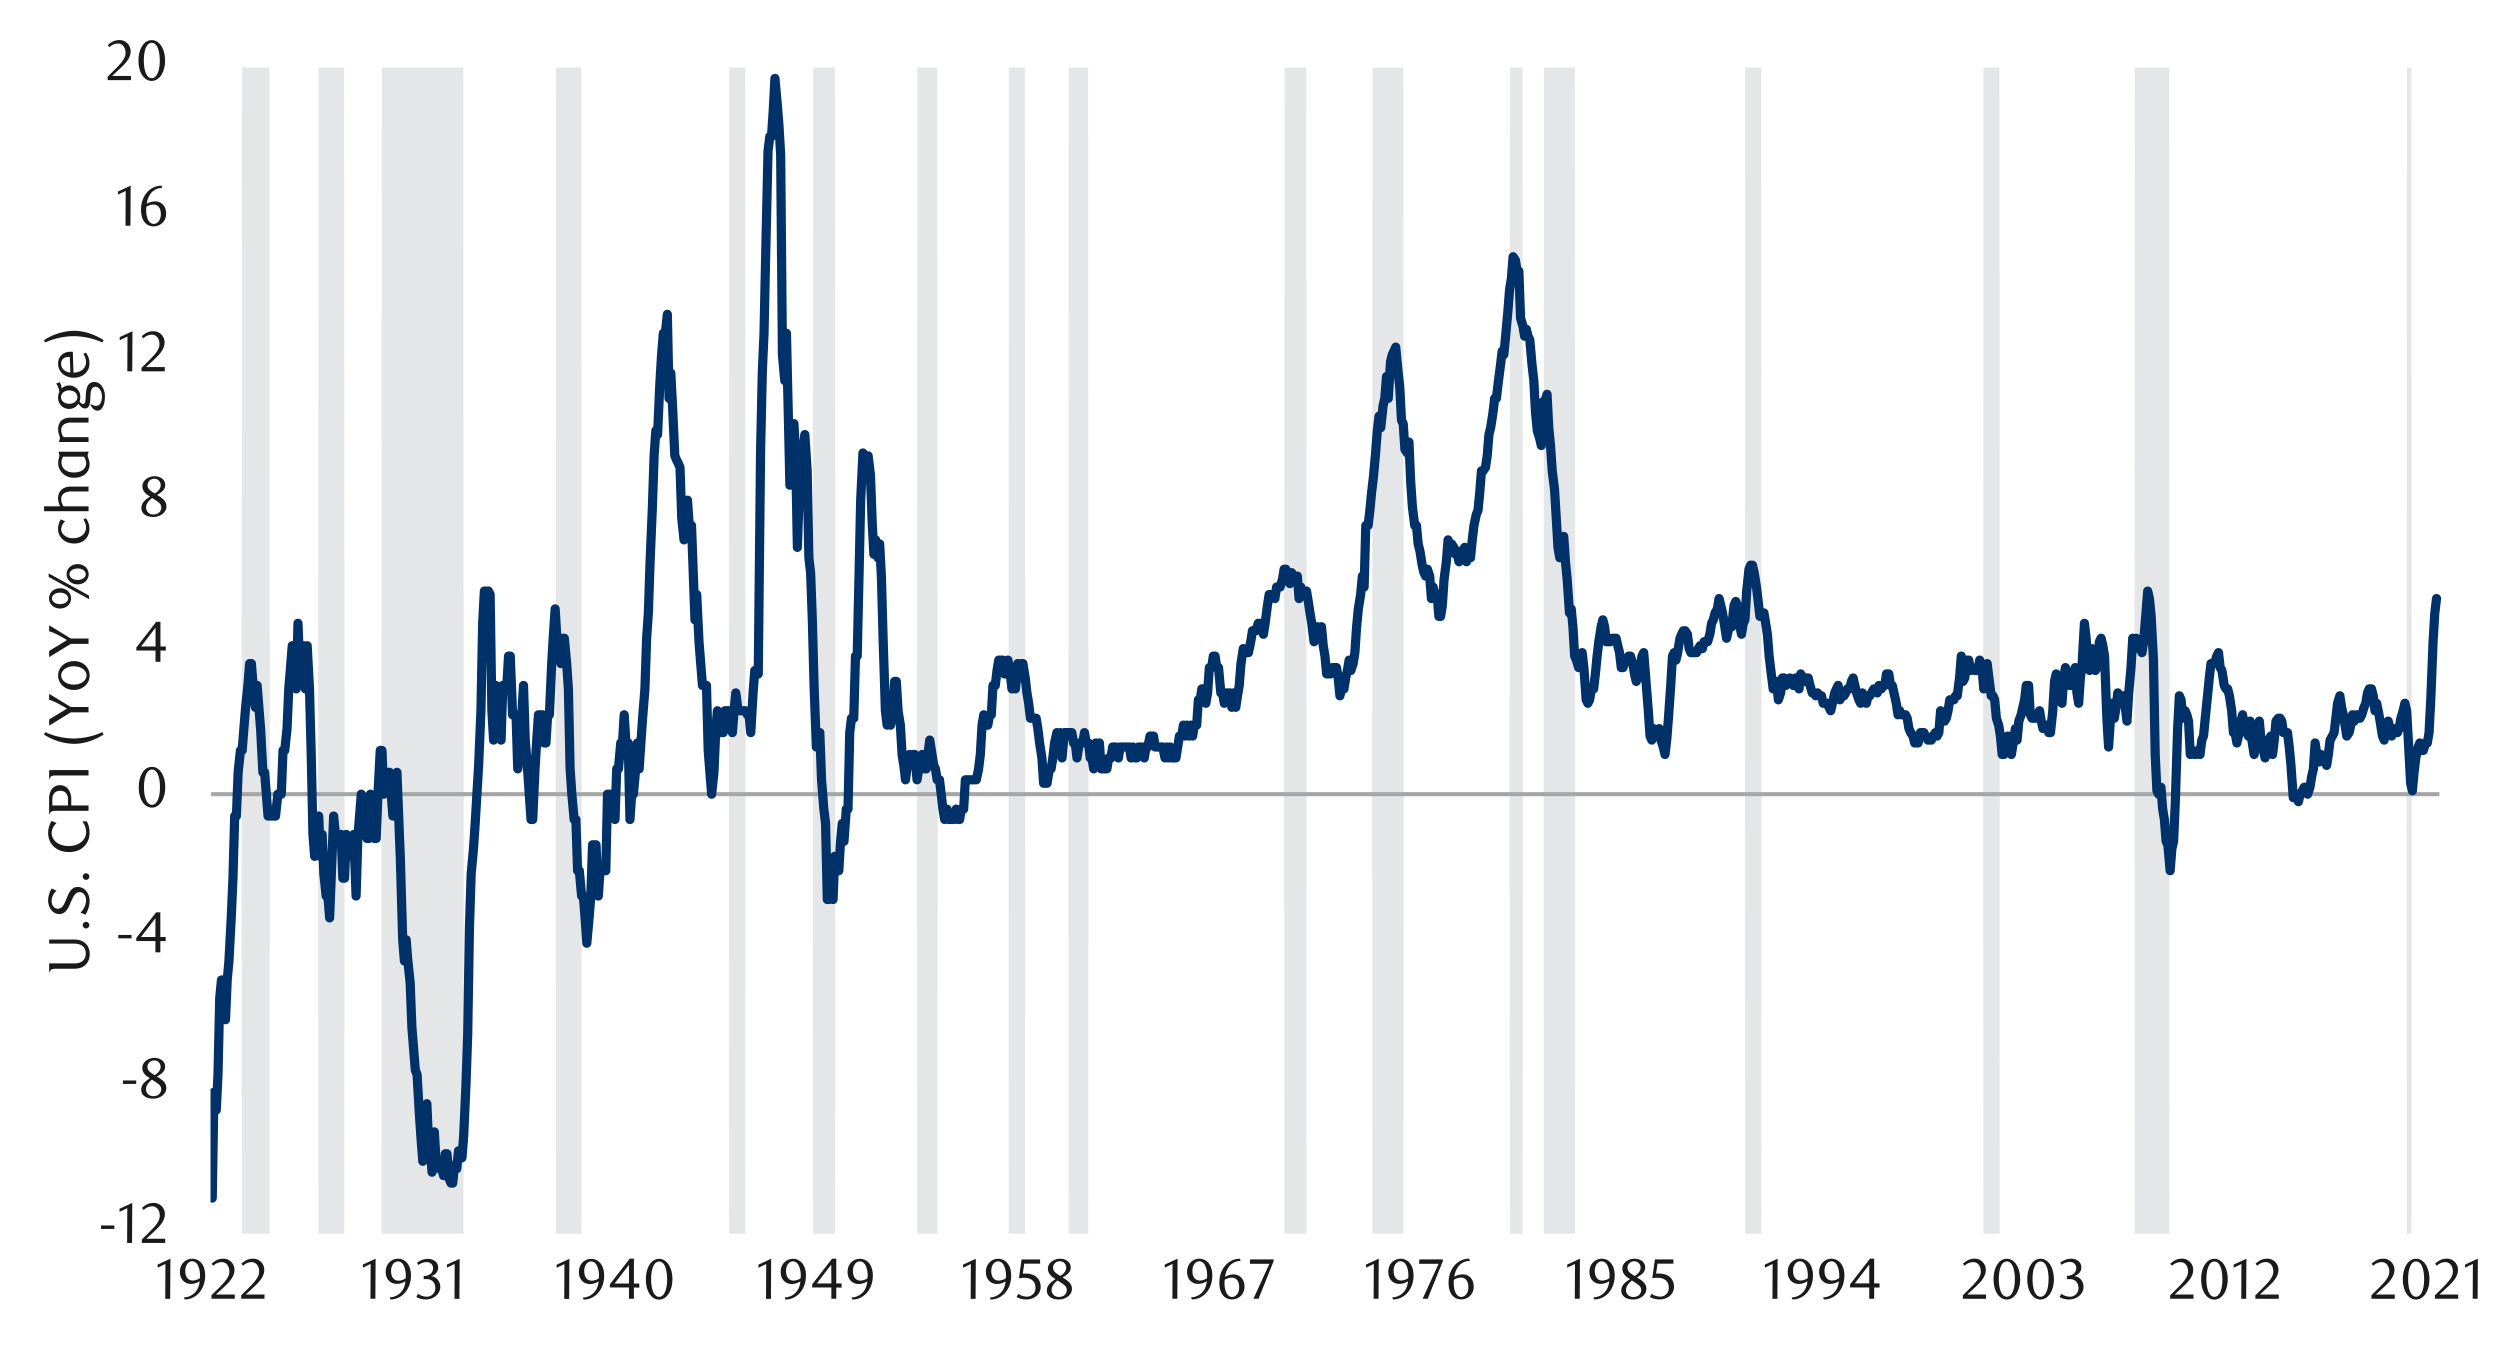 <svg id="_13" data-name="13" xmlns="http://www.w3.org/2000/svg" xmlns:xlink="http://www.w3.org/1999/xlink" viewBox="0 0 1460 790"><defs><clipPath id="clip-path"><rect x="122.94" y="39.43" width="1299.98" height="424.7" style="fill:none"/></clipPath><clipPath id="clip-path-2"><rect x="122.94" y="463.8" width="1299.98" height="256.7" style="fill:none"/></clipPath><clipPath id="clip-path-3"><rect x="23.15" y="-565.03" width="1431.36" height="1915.2" style="fill:none"/></clipPath><clipPath id="clip-path-4"><rect x="122.94" y="42.79" width="1303.34" height="660.24" style="fill:none"/></clipPath></defs><g style="clip-path:url(#clip-path)"><polygon points="122.61 463.8 123.95 463.8 124.96 463.8 125.97 463.8 126.98 463.8 128.32 463.8 129.33 463.8 130.34 463.8 131.34 463.8 132.69 463.8 133.7 463.8 134.71 463.8 135.71 463.8 136.72 463.8 138.06 463.8 139.07 463.8 140.08 463.8 141.09 463.8 142.43 -1658.38 143.44 -1658.38 144.45 -1658.38 145.46 -1658.38 146.8 -1658.38 147.81 -1658.38 148.82 -1658.38 149.82 -1658.38 151.17 -1658.38 152.18 -1658.38 153.19 -1658.38 154.19 -1658.38 155.54 -1658.38 156.54 -1658.38 157.55 463.8 158.56 463.8 159.57 463.8 160.91 463.8 161.92 463.8 162.93 463.8 163.94 463.8 165.28 463.8 166.29 463.8 167.3 463.8 168.31 463.8 169.65 463.8 170.66 463.8 171.66 463.8 172.67 463.8 174.02 463.8 175.03 463.8 176.03 463.8 177.04 463.8 178.38 463.8 179.39 463.8 180.4 463.8 181.41 463.8 182.75 463.8 183.76 463.8 184.77 463.8 185.78 463.8 186.78 -1658.38 188.13 -1658.38 189.14 -1658.38 190.15 -1658.38 191.15 -1658.38 192.5 -1658.38 193.5 -1658.38 194.51 -1658.38 195.52 -1658.38 196.87 -1658.38 197.87 -1658.38 198.88 -1658.38 199.89 -1658.38 201.23 463.8 202.24 463.8 203.25 463.8 204.26 463.8 205.6 463.8 206.61 463.8 207.62 463.8 208.63 463.8 209.97 463.8 210.98 463.8 211.99 463.8 212.99 463.8 214 463.8 215.34 463.8 216.35 463.8 217.36 463.8 218.37 463.8 219.71 463.8 220.72 463.8 221.73 463.8 222.74 463.8 224.08 -1658.38 225.09 -1658.38 226.1 -1658.38 227.1 -1658.38 228.45 -1658.38 229.46 -1658.38 230.47 -1658.38 231.47 -1658.38 232.82 -1658.38 233.82 -1658.38 234.83 -1658.38 235.84 -1658.38 236.85 -1658.38 238.19 -1658.38 239.2 -1658.38 240.21 -1658.38 241.22 -1658.38 242.56 -1658.38 243.57 -1658.38 244.58 -1658.38 245.59 -1658.38 246.93 -1658.38 247.94 -1658.38 248.94 -1658.38 249.95 -1658.38 251.3 -1658.38 252.31 -1658.38 253.31 -1658.38 254.32 -1658.38 255.66 -1658.38 256.67 -1658.38 257.68 -1658.38 258.69 -1658.38 260.03 -1658.38 261.04 -1658.38 262.05 -1658.38 263.06 -1658.38 264.06 -1658.38 265.41 -1658.38 266.42 -1658.38 267.43 -1658.38 268.43 -1658.38 269.78 -1658.38 270.79 463.8 271.79 463.8 272.8 463.8 274.14 463.8 275.15 463.8 276.16 463.8 277.17 463.8 278.51 463.8 279.52 463.8 280.53 463.8 281.54 463.8 282.88 463.8 283.89 463.8 284.9 463.8 285.9 463.8 287.58 463.8 288.59 463.8 289.6 463.8 290.61 463.8 291.95 463.8 292.96 463.8 293.97 463.8 294.98 463.8 296.32 463.8 297.33 463.8 298.34 463.8 299.35 463.8 300.35 463.8 301.7 463.8 302.7 463.8 303.71 463.8 304.72 463.8 306.06 463.8 307.07 463.8 308.08 463.8 309.09 463.8 310.43 463.8 311.44 463.8 312.45 463.8 313.46 463.8 314.8 463.8 315.81 463.8 316.82 463.8 317.82 463.8 319.17 463.8 320.18 463.8 321.19 463.8 322.19 463.8 323.54 463.8 324.55 463.8 325.55 -1658.38 326.56 -1658.38 327.57 -1658.38 328.91 -1658.38 329.92 -1658.38 330.93 -1658.38 331.94 -1658.38 333.28 -1658.38 334.29 -1658.38 335.3 -1658.38 336.31 -1658.38 337.65 -1658.38 338.66 -1658.38 339.67 463.8 340.67 463.8 342.02 463.8 343.02 463.8 344.03 463.8 345.04 463.8 346.38 463.8 347.39 463.8 348.4 463.8 349.41 463.8 350.42 463.8 351.76 463.8 352.77 463.8 353.78 463.8 354.79 463.8 356.13 463.8 357.14 463.8 358.14 463.8 359.15 463.8 360.5 463.8 361.5 463.8 362.51 463.8 363.52 463.8 364.87 463.8 365.87 463.8 366.88 463.8 367.89 463.8 369.23 463.8 370.24 463.8 371.25 463.8 372.26 463.8 373.6 463.8 374.61 463.8 375.62 463.8 376.63 463.8 377.63 463.8 378.98 463.8 379.99 463.8 380.99 463.8 382 463.8 383.35 463.8 384.35 463.8 385.36 463.8 386.37 463.8 387.71 463.8 388.72 463.8 389.73 463.8 390.74 463.8 392.08 463.8 393.09 463.8 394.1 463.8 395.11 463.8 396.45 463.8 397.46 463.8 398.46 463.8 399.47 463.8 400.82 463.8 401.82 463.8 402.83 463.8 403.84 463.8 404.85 463.8 406.19 463.8 407.2 463.8 408.21 463.8 409.22 463.8 410.56 463.8 411.57 463.8 412.58 463.8 413.58 463.8 414.93 463.8 415.94 463.8 416.94 463.8 417.95 463.8 419.3 463.8 420.31 463.8 421.31 463.8 422.32 463.8 423.67 463.8 424.67 463.8 425.68 463.8 426.69 -1658.38 427.7 -1658.38 429.04 -1658.38 430.05 -1658.38 431.06 -1658.38 432.06 -1658.38 433.41 -1658.38 434.42 -1658.38 435.43 463.8 436.43 463.8 437.78 463.8 438.79 463.8 439.79 463.8 440.8 463.8 442.14 463.8 443.15 463.8 444.16 463.8 445.17 463.8 446.51 463.8 447.52 463.8 448.53 463.8 449.54 463.8 450.88 463.8 451.89 463.8 452.9 463.8 453.9 463.8 454.91 463.8 456.26 463.8 457.26 463.8 458.27 463.8 459.28 463.8 460.63 463.8 461.63 463.8 462.64 463.8 463.65 463.8 464.99 463.8 466 463.8 467.01 463.8 468.02 463.8 469.36 463.8 470.37 463.8 471.38 463.8 472.38 463.8 473.73 463.8 474.74 463.8 475.75 -1658.38 476.75 -1658.38 478.1 -1658.38 479.11 -1658.38 480.11 -1658.38 481.12 -1658.38 482.13 -1658.38 483.47 -1658.38 484.48 -1658.38 485.49 -1658.38 486.5 -1658.38 487.84 463.8 488.85 463.8 489.86 463.8 490.87 463.8 492.21 463.8 493.22 463.8 494.23 463.8 495.23 463.8 496.58 463.8 497.58 463.8 498.59 463.8 499.6 463.8 500.94 463.8 501.95 463.8 502.96 463.8 503.97 463.8 505.31 463.8 506.32 463.8 507.33 463.8 508.34 463.8 509.35 463.8 510.69 463.8 511.7 463.8 512.71 463.8 513.71 463.8 515.06 463.8 516.07 463.8 517.07 463.8 518.08 463.8 519.42 463.8 520.43 463.8 521.44 463.8 522.45 463.8 523.79 463.8 524.8 463.8 525.81 463.8 526.82 463.8 528.16 463.8 529.17 463.8 530.18 463.8 531.18 463.8 532.19 463.8 533.54 463.8 534.54 463.8 535.55 463.8 536.56 -1658.38 537.9 -1658.38 538.91 -1658.38 539.92 -1658.38 540.93 -1658.38 542.27 -1658.38 543.28 -1658.38 544.29 -1658.38 545.3 -1658.38 546.64 -1658.38 547.65 463.8 548.66 463.8 549.66 463.8 551.01 463.8 552.02 463.8 553.02 463.8 554.03 463.8 555.38 463.8 556.38 463.8 557.39 463.8 558.4 463.8 559.41 463.8 560.75 463.8 561.76 463.8 562.77 463.8 563.78 463.8 565.12 463.8 566.13 463.8 567.14 463.8 568.14 463.8 569.49 463.8 570.5 463.8 571.5 463.8 572.51 463.8 573.86 463.8 574.87 463.8 575.87 463.8 576.88 463.8 578.23 463.8 579.23 463.8 580.24 463.8 581.25 463.8 582.59 463.8 583.6 463.8 584.61 463.8 585.62 463.8 586.63 463.8 587.97 463.8 588.98 463.8 589.99 -1658.38 590.99 -1658.38 592.34 -1658.38 593.35 -1658.38 594.35 -1658.38 595.36 -1658.38 596.71 -1658.38 597.71 -1658.38 598.72 463.8 599.73 463.8 601.07 463.8 602.08 463.8 603.09 463.8 604.1 463.8 605.44 463.8 606.45 463.8 607.46 463.8 608.47 463.8 609.81 463.8 610.82 463.8 611.83 463.8 612.83 463.8 613.84 463.8 615.18 463.8 616.19 463.8 617.2 463.8 618.21 463.8 619.55 463.8 620.56 463.8 621.57 463.8 622.58 463.8 623.92 463.8 624.93 -1658.38 625.94 -1658.38 626.95 -1658.38 628.29 -1658.38 629.3 -1658.38 630.3 -1658.38 631.31 -1658.38 632.66 -1658.38 633.66 -1658.38 634.67 -1658.38 635.68 463.8 636.69 463.8 638.03 463.8 639.04 463.8 640.05 463.8 641.06 463.8 642.4 463.8 643.41 463.8 644.42 463.8 645.42 463.8 646.77 463.8 647.78 463.8 648.78 463.8 649.79 463.8 651.14 463.8 652.14 463.8 653.15 463.8 654.16 463.8 655.5 463.8 656.51 463.8 657.52 463.8 658.53 463.8 659.87 463.8 660.88 463.8 661.89 463.8 662.9 463.8 663.9 463.8 665.25 463.8 666.26 463.8 667.26 463.8 668.27 463.8 669.62 463.8 670.63 463.8 671.63 463.8 672.64 463.8 673.99 463.8 674.99 463.8 676 463.8 677.01 463.8 678.35 463.8 679.36 463.8 680.37 463.8 681.38 463.8 682.72 463.8 683.73 463.8 684.74 463.8 685.75 463.8 687.09 463.8 688.1 463.8 689.11 463.8 690.11 463.8 691.12 463.8 692.47 463.8 693.47 463.8 694.48 463.8 695.49 463.8 696.83 463.8 697.84 463.8 698.85 463.8 699.86 463.8 701.2 463.8 702.21 463.8 703.22 463.8 704.23 463.8 705.57 463.8 706.58 463.8 707.59 463.8 708.59 463.8 709.94 463.8 710.95 463.8 711.95 463.8 712.96 463.8 713.97 463.8 715.31 463.8 716.32 463.8 717.33 463.8 718.34 463.8 719.68 463.8 720.69 463.8 721.7 463.8 722.71 463.8 724.05 463.8 725.06 463.8 726.07 463.8 727.07 463.8 728.42 463.8 729.42 463.8 730.43 463.8 731.44 463.8 732.78 463.8 733.79 463.8 734.8 463.8 735.81 463.8 737.15 463.8 738.16 463.8 739.17 463.8 740.18 463.8 741.18 463.8 742.53 463.8 743.54 463.8 744.54 463.8 745.55 463.8 746.9 463.8 747.9 463.8 748.91 463.8 749.92 463.8 751.26 -1658.38 752.27 -1658.38 753.28 -1658.38 754.29 -1658.38 755.63 -1658.38 756.64 -1658.38 757.65 -1658.38 758.66 -1658.38 760 -1658.38 761.01 -1658.38 762.02 -1658.38 763.02 463.8 764.37 463.8 765.38 463.8 766.38 463.8 767.39 463.8 768.4 463.8 769.75 463.8 770.75 463.8 771.76 463.8 772.77 463.8 774.11 463.8 775.12 463.8 776.13 463.8 777.14 463.8 778.48 463.8 779.49 463.8 780.5 463.8 781.5 463.8 782.85 463.8 783.86 463.8 784.87 463.8 785.87 463.8 787.22 463.8 788.23 463.8 789.23 463.8 790.24 463.8 791.59 463.8 792.59 463.8 793.6 463.8 794.61 463.8 795.62 463.8 796.96 463.8 797.97 463.8 798.98 463.8 799.99 463.8 801.33 463.8 802.34 -1658.38 803.35 -1658.38 804.35 -1658.38 805.7 -1658.38 806.71 -1658.38 807.71 -1658.38 808.72 -1658.38 810.07 -1658.38 811.07 -1658.38 812.08 -1658.38 813.09 -1658.38 814.43 -1658.38 815.44 -1658.38 816.45 -1658.38 817.46 -1658.38 818.47 -1658.38 819.81 463.8 820.82 463.8 821.83 463.8 822.83 463.8 824.18 463.8 825.18 463.8 826.19 463.8 827.2 463.8 828.54 463.8 829.55 463.8 830.56 463.8 831.57 463.8 832.91 463.8 833.92 463.8 834.93 463.8 835.94 463.8 837.28 463.8 838.29 463.8 839.3 463.8 840.3 463.8 841.65 463.8 842.66 463.8 843.66 463.8 844.67 463.8 845.68 463.8 847.02 463.8 848.03 463.8 849.04 463.8 850.05 463.8 851.39 463.8 852.4 463.8 853.41 463.8 854.42 463.8 855.76 463.8 856.77 463.8 857.78 463.8 858.78 463.8 860.13 463.8 861.14 463.8 862.14 463.8 863.15 463.8 864.5 463.8 865.5 463.8 866.51 463.8 867.52 463.8 868.87 463.8 869.87 463.8 870.88 463.8 871.89 463.8 872.9 463.8 874.24 463.8 875.25 463.8 876.26 463.8 877.26 463.8 878.61 463.8 879.62 463.8 880.63 463.8 881.63 463.8 882.98 -1658.38 883.99 -1658.38 884.99 -1658.38 886 -1658.38 887.35 -1658.38 888.35 -1658.38 889.36 463.8 890.37 463.8 891.71 463.8 892.72 463.8 893.73 463.8 894.74 463.8 896.08 463.8 897.09 463.8 898.1 463.8 899.11 463.8 900.11 463.8 901.46 463.8 902.47 -1658.38 903.47 -1658.38 904.48 -1658.38 905.83 -1658.38 906.83 -1658.38 907.84 -1658.38 908.85 -1658.38 910.19 -1658.38 911.2 -1658.38 912.21 -1658.38 913.22 -1658.38 914.56 -1658.38 915.57 -1658.38 916.58 -1658.38 917.59 -1658.38 918.93 -1658.38 919.94 463.8 920.95 463.8 921.95 463.8 922.96 463.8 924.3 463.8 925.31 463.8 926.32 463.8 927.33 463.8 928.67 463.8 929.68 463.8 930.69 463.8 931.7 463.8 933.04 463.8 934.05 463.8 935.06 463.8 936.07 463.8 937.41 463.8 938.42 463.8 939.42 463.8 940.43 463.8 941.78 463.8 942.78 463.8 943.79 463.8 944.8 463.8 946.14 463.8 947.15 463.8 948.16 463.8 949.17 463.8 950.18 463.8 951.52 463.8 952.53 463.8 953.54 463.8 954.54 463.8 955.89 463.8 956.9 463.8 957.9 463.8 958.91 463.8 960.26 463.8 961.26 463.8 962.27 463.8 963.28 463.8 964.63 463.8 965.63 463.8 966.64 463.8 967.65 463.8 968.99 463.8 970 463.8 971.01 463.8 972.02 463.8 973.36 463.8 974.37 463.8 975.38 463.8 976.38 463.8 977.39 463.8 978.74 463.8 979.75 463.8 980.75 463.8 981.76 463.8 983.11 463.8 984.11 463.8 985.12 463.8 986.13 463.8 987.47 463.8 988.48 463.8 989.49 463.8 990.5 463.8 991.84 463.8 992.85 463.8 993.86 463.8 994.87 463.8 996.21 463.8 997.22 463.8 998.23 463.8 999.23 463.8 1000.24 463.8 1001.59 463.8 1002.59 463.8 1003.6 463.8 1004.61 463.8 1005.95 463.8 1006.96 463.8 1007.97 463.8 1008.98 463.8 1010.32 463.8 1011.33 463.8 1012.34 463.8 1013.35 463.8 1014.69 463.8 1015.7 463.8 1016.71 463.8 1017.71 463.8 1019.06 463.8 1020.07 -1658.38 1021.07 -1658.38 1022.08 -1658.38 1023.42 -1658.38 1024.43 -1658.38 1025.44 -1658.38 1026.45 -1658.38 1027.46 -1658.38 1028.8 463.8 1029.81 463.8 1030.82 463.8 1031.83 463.8 1033.17 463.8 1034.18 463.8 1035.18 463.8 1036.19 463.8 1037.54 463.8 1038.55 463.8 1039.55 463.8 1040.56 463.8 1041.9 463.8 1042.91 463.8 1043.92 463.8 1044.93 463.8 1046.27 463.8 1047.28 463.8 1048.29 463.8 1049.3 463.8 1050.64 463.8 1051.65 463.8 1052.66 463.8 1053.66 463.8 1054.67 463.8 1056.02 463.8 1057.03 463.8 1058.03 463.8 1059.04 463.8 1060.38 463.8 1061.39 463.8 1062.4 463.8 1063.41 463.8 1064.75 463.8 1065.76 463.8 1066.77 463.8 1067.78 463.8 1069.12 463.8 1070.13 463.8 1071.14 463.8 1072.14 463.8 1073.49 463.8 1074.5 463.8 1075.51 463.8 1076.51 463.8 1077.86 463.8 1078.87 463.8 1079.87 463.8 1080.88 463.8 1081.89 463.8 1083.23 463.8 1084.24 463.8 1085.25 463.8 1086.26 463.8 1087.6 463.8 1088.61 463.8 1089.62 463.8 1090.63 463.8 1091.97 463.8 1092.98 463.8 1093.98 463.8 1094.99 463.8 1096.34 463.8 1097.35 463.8 1098.35 463.8 1099.36 463.8 1100.7 463.8 1101.71 463.8 1102.72 463.8 1103.73 463.8 1104.74 463.8 1106.08 463.8 1107.09 463.8 1108.1 463.8 1109.11 463.8 1110.45 463.8 1111.46 463.8 1112.46 463.8 1113.47 463.8 1114.82 463.8 1115.83 463.8 1116.83 463.8 1117.84 463.8 1119.18 463.8 1120.19 463.8 1121.2 463.8 1122.21 463.8 1123.55 463.8 1124.56 463.8 1125.57 463.8 1126.58 463.8 1127.92 463.8 1128.93 463.8 1129.94 463.8 1130.94 463.8 1131.95 463.8 1133.3 463.8 1134.31 463.8 1135.31 463.8 1136.32 463.8 1137.66 463.8 1138.67 463.8 1139.68 463.8 1140.69 463.8 1142.03 463.8 1143.04 463.8 1144.05 463.8 1145.06 463.8 1146.4 463.8 1147.41 463.8 1148.42 463.8 1149.42 463.8 1150.77 463.8 1151.78 463.8 1152.79 463.8 1153.79 463.8 1155.14 463.8 1156.14 463.8 1157.15 463.8 1158.16 463.8 1159.17 -1658.38 1160.51 -1658.38 1161.52 -1658.38 1162.53 -1658.38 1163.54 -1658.38 1164.88 -1658.38 1165.89 -1658.38 1166.9 -1658.38 1167.9 463.8 1169.25 463.8 1170.26 463.8 1171.27 463.8 1172.27 463.8 1173.62 463.8 1174.63 463.8 1175.63 463.8 1176.64 463.8 1177.98 463.8 1178.99 463.8 1180 463.8 1181.01 463.8 1182.35 463.8 1183.36 463.8 1184.37 463.8 1185.38 463.8 1186.38 463.8 1187.73 463.8 1188.74 463.8 1189.74 463.8 1190.75 463.8 1192.1 463.8 1193.11 463.8 1194.11 463.8 1195.12 463.8 1196.46 463.8 1197.47 463.8 1198.48 463.8 1199.49 463.8 1200.83 463.8 1201.84 463.8 1202.85 463.8 1203.86 463.8 1205.2 463.8 1206.21 463.8 1207.22 463.8 1208.22 463.8 1209.23 463.8 1210.58 463.8 1211.59 463.8 1212.59 463.8 1213.6 463.8 1214.94 463.8 1215.95 463.8 1216.96 463.8 1217.97 463.8 1219.31 463.8 1220.32 463.8 1221.33 463.8 1222.34 463.8 1223.68 463.8 1224.69 463.8 1225.7 463.8 1226.7 463.8 1228.05 463.8 1229.06 463.8 1230.07 463.8 1231.07 463.8 1232.42 463.8 1233.42 463.8 1234.43 463.8 1235.44 463.8 1236.45 463.8 1237.79 463.8 1238.8 463.8 1239.81 463.8 1240.82 463.8 1242.16 463.8 1243.17 463.8 1244.18 463.8 1245.18 463.8 1246.53 463.8 1247.54 -1658.38 1248.55 -1658.38 1249.55 -1658.38 1250.9 -1658.38 1251.9 -1658.38 1252.91 -1658.38 1253.92 -1658.38 1255.27 -1658.38 1256.27 -1658.38 1257.28 -1658.38 1258.29 -1658.38 1259.63 -1658.38 1260.64 -1658.38 1261.65 -1658.38 1262.66 -1658.38 1263.66 -1658.38 1265.01 -1658.38 1266.02 -1658.38 1267.03 463.8 1268.03 463.8 1269.38 463.8 1270.38 463.8 1271.39 463.8 1272.4 463.8 1273.74 463.8 1274.75 463.8 1275.76 463.8 1276.77 463.8 1278.11 463.8 1279.12 463.8 1280.13 463.8 1281.14 463.8 1282.48 463.8 1283.49 463.8 1284.5 463.8 1285.51 463.8 1286.51 463.8 1287.86 463.8 1288.87 463.8 1289.87 463.8 1290.88 463.8 1292.22 463.8 1293.23 463.8 1294.24 463.8 1295.25 463.8 1296.59 463.8 1297.6 463.8 1298.61 463.8 1299.62 463.8 1300.96 463.8 1301.97 463.8 1302.98 463.8 1303.98 463.8 1305.33 463.8 1306.34 463.8 1307.35 463.8 1308.35 463.8 1309.7 463.8 1310.7 463.8 1311.71 463.8 1312.72 463.8 1313.73 463.8 1315.07 463.8 1316.08 463.8 1317.09 463.8 1318.1 463.8 1319.44 463.8 1320.45 463.8 1321.46 463.8 1322.46 463.8 1323.81 463.8 1324.82 463.8 1325.83 463.8 1326.83 463.8 1328.18 463.8 1329.18 463.8 1330.19 463.8 1331.2 463.8 1332.55 463.8 1333.55 463.8 1334.56 463.8 1335.57 463.8 1336.91 463.8 1337.92 463.8 1338.93 463.8 1339.94 463.8 1340.94 463.8 1342.29 463.8 1343.3 463.8 1344.31 463.8 1345.31 463.8 1346.66 463.8 1347.66 463.8 1348.67 463.8 1349.68 463.8 1351.03 463.8 1352.03 463.8 1353.04 463.8 1354.05 463.8 1355.39 463.8 1356.4 463.8 1357.41 463.8 1358.42 463.8 1359.76 463.8 1360.77 463.8 1361.78 463.8 1362.79 463.8 1364.13 463.8 1365.14 463.8 1366.14 463.8 1367.15 463.8 1368.16 463.8 1369.51 463.8 1370.51 463.8 1371.52 463.8 1372.53 463.8 1373.87 463.8 1374.88 463.8 1375.89 463.8 1376.9 463.8 1378.24 463.8 1379.25 463.8 1380.26 463.8 1381.27 463.8 1382.61 463.8 1383.62 463.8 1384.63 463.8 1385.63 463.8 1386.98 463.8 1387.98 463.8 1388.99 463.8 1390 463.8 1391.01 463.8 1392.35 463.8 1393.36 463.8 1394.37 463.8 1395.38 463.8 1396.72 463.8 1397.73 463.8 1398.74 463.8 1399.74 463.8 1401.09 463.8 1402.1 463.8 1403.11 463.8 1404.11 463.8 1405.46 463.8 1406.46 -1658.38 1407.47 -1658.38 1408.48 463.8 1409.83 463.8 1410.83 463.8 1411.84 463.8 1412.85 463.8 1414.19 463.8 1415.2 463.8 1416.21 463.8 1417.22 463.8 1418.22 463.8 1419.57 463.8 1420.58 463.8 1421.59 463.8 1422.59 463.8 1421.59 463.8 1420.58 463.8 1419.57 463.8 1418.22 463.8 1417.22 463.8 1416.21 463.8 1415.2 463.8 1414.19 463.8 1412.85 463.8 1411.84 463.8 1410.83 463.8 1409.83 463.8 1408.48 463.8 1407.47 463.8 1406.46 463.8 1405.46 463.8 1404.11 463.8 1403.11 463.8 1402.1 463.8 1401.09 463.8 1399.74 463.8 1398.74 463.8 1397.73 463.8 1396.72 463.8 1395.38 463.8 1394.37 463.8 1393.36 463.8 1392.35 463.8 1391.01 463.8 1390 463.8 1388.99 463.8 1387.98 463.8 1386.98 463.8 1385.63 463.8 1384.63 463.8 1383.62 463.8 1382.61 463.8 1381.27 463.8 1380.26 463.8 1379.25 463.8 1378.24 463.8 1376.9 463.8 1375.89 463.8 1374.88 463.8 1373.87 463.8 1372.53 463.8 1371.52 463.8 1370.51 463.8 1369.51 463.8 1368.16 463.8 1367.15 463.8 1366.14 463.8 1365.14 463.8 1364.13 463.8 1362.79 463.8 1361.78 463.8 1360.77 463.8 1359.76 463.8 1358.42 463.8 1357.41 463.8 1356.4 463.8 1355.39 463.8 1354.05 463.8 1353.04 463.8 1352.03 463.8 1351.03 463.8 1349.68 463.8 1348.67 463.8 1347.66 463.8 1346.66 463.8 1345.31 463.8 1344.31 463.8 1343.3 463.8 1342.29 463.8 1340.94 463.8 1339.94 463.8 1338.93 463.8 1337.92 463.8 1336.91 463.8 1335.57 463.8 1334.56 463.8 1333.55 463.8 1332.55 463.8 1331.2 463.8 1330.19 463.8 1329.18 463.8 1328.18 463.8 1326.83 463.8 1325.83 463.8 1324.82 463.8 1323.81 463.8 1322.46 463.8 1321.46 463.8 1320.45 463.8 1319.44 463.8 1318.1 463.8 1317.09 463.8 1316.08 463.8 1315.07 463.8 1313.73 463.8 1312.72 463.8 1311.71 463.8 1310.7 463.8 1309.7 463.8 1308.35 463.8 1307.35 463.8 1306.34 463.8 1305.33 463.8 1303.98 463.8 1302.98 463.8 1301.97 463.8 1300.96 463.8 1299.62 463.8 1298.61 463.8 1297.6 463.8 1296.59 463.8 1295.25 463.8 1294.24 463.8 1293.23 463.8 1292.22 463.8 1290.88 463.8 1289.87 463.8 1288.87 463.8 1287.86 463.8 1286.51 463.8 1285.51 463.8 1284.5 463.8 1283.49 463.8 1282.48 463.8 1281.14 463.8 1280.13 463.8 1279.12 463.8 1278.11 463.8 1276.77 463.8 1275.76 463.8 1274.75 463.8 1273.74 463.8 1272.4 463.8 1271.39 463.8 1270.38 463.8 1269.38 463.8 1268.03 463.8 1267.03 463.8 1266.02 463.8 1265.01 463.8 1263.66 463.8 1262.66 463.8 1261.65 463.8 1260.64 463.8 1259.63 463.8 1258.29 463.8 1257.28 463.8 1256.27 463.8 1255.27 463.8 1253.92 463.8 1252.91 463.8 1251.9 463.8 1250.9 463.8 1249.55 463.8 1248.55 463.8 1247.54 463.8 1246.53 463.8 1245.18 463.8 1244.18 463.8 1243.17 463.8 1242.16 463.8 1240.82 463.8 1239.81 463.8 1238.8 463.8 1237.79 463.8 1236.45 463.8 1235.44 463.8 1234.43 463.8 1233.42 463.8 1232.42 463.8 1231.07 463.8 1230.07 463.8 1229.06 463.8 1228.05 463.8 1226.7 463.8 1225.7 463.8 1224.69 463.8 1223.68 463.8 1222.34 463.8 1221.33 463.8 1220.32 463.8 1219.31 463.8 1217.97 463.8 1216.96 463.8 1215.95 463.8 1214.94 463.8 1213.6 463.8 1212.59 463.8 1211.59 463.8 1210.58 463.8 1209.23 463.8 1208.22 463.8 1207.22 463.8 1206.21 463.8 1205.2 463.8 1203.86 463.8 1202.85 463.8 1201.84 463.8 1200.83 463.8 1199.49 463.8 1198.48 463.8 1197.47 463.8 1196.46 463.8 1195.12 463.8 1194.11 463.8 1193.11 463.8 1192.1 463.8 1190.75 463.8 1189.74 463.8 1188.74 463.8 1187.73 463.8 1186.38 463.8 1185.38 463.8 1184.37 463.8 1183.36 463.8 1182.35 463.8 1181.01 463.8 1180 463.8 1178.99 463.8 1177.98 463.8 1176.64 463.8 1175.63 463.8 1174.63 463.8 1173.62 463.8 1172.27 463.8 1171.27 463.8 1170.26 463.8 1169.25 463.8 1167.9 463.8 1166.9 463.8 1165.89 463.8 1164.88 463.8 1163.54 463.8 1162.53 463.8 1161.52 463.8 1160.51 463.8 1159.17 463.8 1158.16 463.8 1157.15 463.8 1156.14 463.8 1155.14 463.8 1153.79 463.8 1152.79 463.8 1151.78 463.8 1150.77 463.8 1149.42 463.8 1148.42 463.8 1147.41 463.8 1146.4 463.8 1145.06 463.8 1144.05 463.8 1143.04 463.8 1142.03 463.8 1140.69 463.8 1139.68 463.8 1138.67 463.8 1137.66 463.8 1136.32 463.8 1135.31 463.8 1134.31 463.8 1133.3 463.8 1131.95 463.8 1130.94 463.8 1129.94 463.8 1128.93 463.8 1127.92 463.8 1126.58 463.8 1125.57 463.8 1124.56 463.8 1123.55 463.8 1122.21 463.8 1121.2 463.8 1120.19 463.8 1119.18 463.8 1117.84 463.8 1116.83 463.8 1115.83 463.8 1114.82 463.8 1113.47 463.8 1112.46 463.8 1111.46 463.8 1110.45 463.8 1109.11 463.8 1108.1 463.8 1107.09 463.8 1106.08 463.8 1104.74 463.8 1103.73 463.8 1102.72 463.8 1101.71 463.8 1100.7 463.8 1099.36 463.8 1098.35 463.8 1097.35 463.8 1096.34 463.8 1094.99 463.8 1093.98 463.8 1092.98 463.8 1091.97 463.8 1090.63 463.8 1089.62 463.8 1088.61 463.8 1087.6 463.8 1086.26 463.8 1085.25 463.8 1084.24 463.8 1083.23 463.8 1081.89 463.8 1080.88 463.8 1079.87 463.8 1078.87 463.8 1077.86 463.8 1076.51 463.8 1075.51 463.8 1074.5 463.8 1073.49 463.8 1072.14 463.8 1071.14 463.8 1070.13 463.8 1069.12 463.8 1067.78 463.8 1066.77 463.8 1065.76 463.8 1064.75 463.8 1063.41 463.8 1062.4 463.8 1061.39 463.8 1060.38 463.8 1059.04 463.8 1058.03 463.8 1057.03 463.8 1056.02 463.8 1054.67 463.8 1053.66 463.8 1052.66 463.8 1051.65 463.8 1050.64 463.8 1049.3 463.8 1048.29 463.8 1047.28 463.8 1046.27 463.8 1044.93 463.8 1043.92 463.8 1042.91 463.8 1041.9 463.8 1040.56 463.8 1039.55 463.8 1038.55 463.8 1037.54 463.8 1036.19 463.8 1035.18 463.8 1034.18 463.8 1033.17 463.8 1031.83 463.8 1030.82 463.8 1029.81 463.8 1028.8 463.8 1027.46 463.8 1026.45 463.8 1025.44 463.8 1024.43 463.8 1023.42 463.8 1022.08 463.8 1021.07 463.8 1020.07 463.8 1019.06 463.8 1017.71 463.8 1016.71 463.8 1015.7 463.8 1014.69 463.8 1013.35 463.8 1012.34 463.8 1011.33 463.8 1010.32 463.8 1008.98 463.8 1007.97 463.8 1006.96 463.8 1005.95 463.8 1004.61 463.8 1003.6 463.8 1002.59 463.8 1001.59 463.8 1000.24 463.8 999.23 463.8 998.23 463.8 997.22 463.8 996.21 463.8 994.87 463.8 993.86 463.8 992.85 463.8 991.84 463.8 990.5 463.8 989.49 463.8 988.48 463.8 987.47 463.8 986.13 463.8 985.12 463.8 984.11 463.8 983.11 463.8 981.76 463.8 980.75 463.8 979.75 463.8 978.74 463.8 977.39 463.8 976.38 463.8 975.38 463.8 974.37 463.8 973.36 463.8 972.02 463.8 971.01 463.8 970 463.8 968.99 463.8 967.65 463.8 966.64 463.8 965.63 463.8 964.63 463.8 963.28 463.8 962.27 463.8 961.26 463.8 960.26 463.8 958.91 463.8 957.9 463.8 956.9 463.8 955.89 463.8 954.54 463.8 953.54 463.8 952.53 463.8 951.52 463.8 950.18 463.8 949.17 463.8 948.16 463.8 947.15 463.8 946.14 463.8 944.8 463.8 943.79 463.8 942.78 463.8 941.78 463.8 940.43 463.8 939.42 463.8 938.42 463.8 937.41 463.8 936.07 463.8 935.06 463.8 934.05 463.8 933.04 463.8 931.7 463.8 930.69 463.8 929.68 463.8 928.67 463.8 927.33 463.8 926.32 463.8 925.31 463.8 924.3 463.8 922.96 463.8 921.95 463.8 920.95 463.8 919.94 463.8 918.93 463.8 917.59 463.8 916.58 463.8 915.57 463.8 914.56 463.8 913.22 463.8 912.21 463.8 911.2 463.8 910.19 463.8 908.85 463.8 907.84 463.8 906.83 463.8 905.83 463.8 904.48 463.8 903.47 463.8 902.47 463.8 901.46 463.8 900.11 463.8 899.11 463.8 898.1 463.8 897.09 463.8 896.08 463.8 894.74 463.8 893.73 463.8 892.72 463.8 891.71 463.8 890.37 463.8 889.36 463.8 888.35 463.8 887.35 463.8 886 463.8 884.99 463.8 883.99 463.8 882.98 463.8 881.63 463.8 880.63 463.8 879.62 463.8 878.61 463.8 877.26 463.8 876.26 463.8 875.25 463.8 874.24 463.8 872.9 463.8 871.89 463.8 870.88 463.8 869.87 463.8 868.87 463.8 867.52 463.8 866.51 463.8 865.5 463.8 864.5 463.8 863.15 463.8 862.14 463.8 861.14 463.8 860.13 463.8 858.78 463.8 857.78 463.8 856.77 463.8 855.76 463.8 854.42 463.8 853.41 463.8 852.4 463.8 851.39 463.8 850.05 463.8 849.04 463.8 848.03 463.8 847.02 463.8 845.68 463.8 844.67 463.8 843.66 463.8 842.66 463.8 841.65 463.8 840.3 463.8 839.3 463.8 838.29 463.8 837.28 463.8 835.94 463.8 834.93 463.8 833.92 463.8 832.91 463.8 831.57 463.8 830.56 463.8 829.55 463.8 828.54 463.8 827.2 463.8 826.19 463.8 825.18 463.8 824.18 463.8 822.83 463.8 821.83 463.8 820.82 463.8 819.81 463.8 818.47 463.8 817.46 463.8 816.45 463.8 815.44 463.8 814.43 463.8 813.09 463.8 812.08 463.8 811.07 463.8 810.07 463.8 808.72 463.8 807.71 463.8 806.71 463.8 805.7 463.8 804.35 463.8 803.35 463.8 802.34 463.8 801.33 463.8 799.99 463.8 798.98 463.8 797.97 463.8 796.96 463.8 795.62 463.8 794.61 463.8 793.6 463.8 792.59 463.8 791.59 463.8 790.24 463.8 789.23 463.8 788.23 463.8 787.22 463.8 785.87 463.8 784.87 463.8 783.86 463.8 782.85 463.8 781.5 463.8 780.5 463.8 779.49 463.8 778.48 463.8 777.14 463.8 776.13 463.8 775.12 463.8 774.11 463.8 772.77 463.8 771.76 463.8 770.75 463.8 769.75 463.8 768.4 463.8 767.39 463.8 766.38 463.8 765.38 463.8 764.37 463.8 763.02 463.8 762.02 463.8 761.01 463.8 760 463.8 758.66 463.8 757.65 463.8 756.64 463.8 755.63 463.8 754.29 463.8 753.28 463.8 752.27 463.8 751.26 463.8 749.92 463.8 748.91 463.8 747.9 463.8 746.9 463.8 745.55 463.8 744.54 463.8 743.54 463.8 742.53 463.8 741.18 463.8 740.18 463.8 739.17 463.8 738.16 463.8 737.15 463.8 735.81 463.8 734.8 463.8 733.79 463.8 732.78 463.8 731.44 463.8 730.43 463.8 729.42 463.8 728.42 463.8 727.07 463.8 726.07 463.8 725.06 463.8 724.05 463.8 722.71 463.8 721.7 463.8 720.69 463.8 719.68 463.8 718.34 463.8 717.33 463.8 716.32 463.8 715.31 463.8 713.97 463.8 712.96 463.8 711.95 463.8 710.95 463.8 709.94 463.8 708.59 463.8 707.59 463.8 706.58 463.8 705.57 463.8 704.23 463.8 703.22 463.8 702.21 463.8 701.2 463.8 699.86 463.8 698.85 463.8 697.84 463.8 696.83 463.8 695.49 463.8 694.48 463.8 693.47 463.8 692.47 463.8 691.12 463.8 690.11 463.8 689.11 463.8 688.1 463.8 687.09 463.8 685.75 463.8 684.74 463.8 683.73 463.8 682.72 463.8 681.38 463.8 680.37 463.8 679.36 463.8 678.35 463.8 677.01 463.8 676 463.8 674.99 463.8 673.99 463.8 672.64 463.8 671.63 463.8 670.63 463.8 669.62 463.8 668.27 463.8 667.26 463.8 666.26 463.8 665.25 463.8 663.9 463.8 662.9 463.8 661.89 463.8 660.88 463.8 659.87 463.8 658.53 463.8 657.52 463.8 656.51 463.8 655.5 463.8 654.16 463.8 653.15 463.8 652.14 463.8 651.14 463.8 649.79 463.8 648.78 463.8 647.78 463.8 646.77 463.8 645.42 463.8 644.42 463.8 643.41 463.8 642.4 463.8 641.06 463.8 640.05 463.8 639.04 463.8 638.03 463.8 636.69 463.8 635.68 463.8 634.67 463.8 633.66 463.8 632.66 463.8 631.31 463.8 630.3 463.8 629.3 463.8 628.29 463.8 626.95 463.8 625.94 463.8 624.93 463.8 623.92 463.8 622.58 463.8 621.57 463.8 620.56 463.8 619.55 463.8 618.21 463.8 617.2 463.8 616.19 463.8 615.18 463.8 613.84 463.8 612.83 463.8 611.83 463.8 610.82 463.8 609.81 463.8 608.47 463.8 607.46 463.8 606.45 463.8 605.44 463.8 604.1 463.8 603.09 463.8 602.08 463.8 601.07 463.8 599.73 463.8 598.72 463.8 597.71 463.8 596.71 463.8 595.36 463.8 594.35 463.8 593.35 463.8 592.34 463.8 590.99 463.8 589.99 463.8 588.98 463.8 587.97 463.8 586.63 463.8 585.62 463.8 584.61 463.8 583.6 463.8 582.59 463.8 581.25 463.8 580.24 463.8 579.23 463.8 578.23 463.8 576.88 463.8 575.87 463.8 574.87 463.8 573.86 463.8 572.51 463.8 571.5 463.8 570.5 463.8 569.49 463.8 568.14 463.8 567.14 463.8 566.13 463.8 565.12 463.8 563.78 463.8 562.77 463.8 561.76 463.8 560.75 463.8 559.41 463.8 558.4 463.8 557.39 463.8 556.38 463.8 555.38 463.8 554.03 463.8 553.02 463.8 552.02 463.8 551.01 463.8 549.66 463.8 548.66 463.8 547.65 463.8 546.64 463.8 545.3 463.8 544.29 463.8 543.28 463.8 542.27 463.8 540.93 463.8 539.92 463.8 538.91 463.8 537.9 463.8 536.56 463.8 535.55 463.8 534.54 463.8 533.54 463.8 532.19 463.8 531.18 463.8 530.18 463.8 529.17 463.8 528.16 463.8 526.82 463.8 525.81 463.8 524.8 463.8 523.79 463.8 522.45 463.8 521.44 463.8 520.43 463.8 519.42 463.8 518.08 463.8 517.07 463.8 516.07 463.8 515.06 463.8 513.71 463.8 512.71 463.8 511.7 463.8 510.69 463.8 509.35 463.8 508.34 463.8 507.33 463.8 506.32 463.8 505.31 463.8 503.97 463.8 502.96 463.8 501.95 463.8 500.94 463.8 499.6 463.8 498.59 463.8 497.58 463.8 496.58 463.8 495.23 463.8 494.23 463.8 493.22 463.8 492.21 463.8 490.87 463.8 489.86 463.8 488.85 463.8 487.84 463.8 486.5 463.8 485.49 463.8 484.48 463.8 483.47 463.8 482.13 463.8 481.12 463.8 480.11 463.8 479.11 463.8 478.1 463.8 476.75 463.8 475.75 463.8 474.74 463.8 473.73 463.8 472.38 463.8 471.38 463.8 470.37 463.8 469.36 463.8 468.02 463.8 467.01 463.8 466 463.8 464.99 463.8 463.65 463.8 462.64 463.8 461.63 463.8 460.63 463.8 459.28 463.8 458.27 463.8 457.26 463.8 456.26 463.8 454.91 463.8 453.9 463.8 452.9 463.8 451.89 463.8 450.88 463.8 449.54 463.8 448.53 463.8 447.52 463.8 446.51 463.8 445.17 463.8 444.16 463.8 443.15 463.8 442.14 463.8 440.8 463.8 439.79 463.8 438.79 463.8 437.78 463.8 436.43 463.8 435.43 463.8 434.42 463.8 433.41 463.8 432.06 463.8 431.06 463.8 430.05 463.8 429.04 463.8 427.7 463.8 426.69 463.8 425.68 463.8 424.67 463.8 423.67 463.8 422.32 463.8 421.31 463.8 420.31 463.8 419.3 463.8 417.95 463.8 416.94 463.8 415.94 463.8 414.93 463.8 413.58 463.8 412.58 463.8 411.57 463.8 410.56 463.8 409.22 463.8 408.21 463.8 407.2 463.8 406.19 463.8 404.85 463.8 403.84 463.8 402.83 463.8 401.82 463.8 400.82 463.8 399.47 463.8 398.46 463.8 397.46 463.8 396.45 463.8 395.11 463.8 394.1 463.8 393.09 463.8 392.08 463.8 390.74 463.8 389.73 463.8 388.72 463.8 387.71 463.8 386.37 463.8 385.36 463.8 384.35 463.8 383.35 463.8 382 463.8 380.99 463.8 379.99 463.8 378.98 463.8 377.63 463.8 376.63 463.8 375.62 463.8 374.61 463.8 373.6 463.8 372.26 463.8 371.25 463.8 370.24 463.8 369.23 463.8 367.89 463.8 366.88 463.8 365.87 463.8 364.87 463.8 363.52 463.8 362.51 463.8 361.5 463.8 360.5 463.8 359.15 463.8 358.14 463.8 357.14 463.8 356.13 463.8 354.79 463.8 353.78 463.8 352.77 463.8 351.76 463.8 350.42 463.8 349.41 463.8 348.4 463.8 347.39 463.8 346.38 463.8 345.04 463.8 344.03 463.8 343.02 463.8 342.02 463.8 340.67 463.8 339.67 463.8 338.66 463.8 337.65 463.8 336.31 463.8 335.3 463.8 334.29 463.8 333.28 463.8 331.94 463.8 330.93 463.8 329.92 463.8 328.91 463.8 327.57 463.8 326.56 463.8 325.55 463.8 324.55 463.8 323.54 463.8 322.19 463.8 321.19 463.8 320.18 463.8 319.17 463.8 317.82 463.8 316.82 463.8 315.81 463.8 314.8 463.8 313.46 463.8 312.45 463.8 311.44 463.8 310.43 463.8 309.09 463.8 308.08 463.8 307.07 463.8 306.06 463.8 304.72 463.8 303.71 463.8 302.7 463.8 301.7 463.8 300.35 463.8 299.35 463.8 298.34 463.8 297.33 463.8 296.32 463.8 294.98 463.8 293.97 463.8 292.96 463.8 291.95 463.8 290.61 463.8 289.6 463.8 288.59 463.8 287.58 463.8 285.9 463.8 284.9 463.8 283.89 463.8 282.88 463.8 281.54 463.8 280.53 463.8 279.52 463.8 278.51 463.8 277.17 463.8 276.16 463.8 275.15 463.8 274.14 463.8 272.8 463.8 271.79 463.8 270.79 463.8 269.78 463.8 268.43 463.8 267.43 463.8 266.42 463.8 265.41 463.8 264.06 463.8 263.06 463.8 262.05 463.8 261.04 463.8 260.03 463.8 258.69 463.8 257.68 463.8 256.67 463.8 255.66 463.8 254.32 463.8 253.31 463.8 252.31 463.8 251.3 463.8 249.95 463.8 248.94 463.8 247.94 463.8 246.93 463.8 245.59 463.8 244.58 463.8 243.57 463.8 242.56 463.8 241.22 463.8 240.21 463.8 239.2 463.8 238.19 463.8 236.85 463.8 235.84 463.8 234.83 463.8 233.82 463.8 232.82 463.8 231.47 463.8 230.47 463.8 229.46 463.8 228.45 463.8 227.1 463.8 226.1 463.8 225.09 463.8 224.08 463.8 222.74 463.8 221.73 463.8 220.72 463.8 219.71 463.8 218.37 463.8 217.36 463.8 216.35 463.8 215.34 463.8 214 463.8 212.99 463.8 211.99 463.8 210.98 463.8 209.97 463.8 208.63 463.8 207.62 463.8 206.61 463.8 205.6 463.8 204.26 463.8 203.25 463.8 202.24 463.8 201.23 463.8 199.89 463.8 198.88 463.8 197.87 463.8 196.87 463.8 195.52 463.8 194.51 463.8 193.5 463.8 192.5 463.8 191.15 463.8 190.15 463.8 189.14 463.8 188.13 463.8 186.78 463.8 185.78 463.8 184.77 463.8 183.76 463.8 182.75 463.8 181.41 463.8 180.4 463.8 179.39 463.8 178.38 463.8 177.04 463.8 176.03 463.8 175.03 463.8 174.02 463.8 172.67 463.8 171.66 463.8 170.66 463.8 169.65 463.8 168.31 463.8 167.3 463.8 166.29 463.8 165.28 463.8 163.94 463.8 162.93 463.8 161.92 463.8 160.91 463.8 159.57 463.8 158.56 463.8 157.55 463.8 156.54 463.8 155.54 463.8 154.19 463.8 153.19 463.8 152.18 463.8 151.17 463.8 149.82 463.8 148.82 463.8 147.81 463.8 146.8 463.8 145.46 463.8 144.45 463.8 143.44 463.8 142.43 463.8 141.09 463.8 140.08 463.8 139.07 463.8 138.06 463.8 136.72 463.8 135.71 463.8 134.71 463.8 133.7 463.8 132.69 463.8 131.34 463.8 130.34 463.8 129.33 463.8 128.32 463.8 126.98 463.8 125.97 463.8 124.96 463.8 123.95 463.8 122.61 463.8" style="fill:#e4e6e8"/></g><g style="clip-path:url(#clip-path-2)"><polygon points="122.61 463.8 123.95 463.8 124.96 463.8 125.97 463.8 126.98 463.8 128.32 463.8 129.33 463.8 130.34 463.8 131.34 463.8 132.69 463.8 133.7 463.8 134.71 463.8 135.71 463.8 136.72 463.8 138.06 463.8 139.07 463.8 140.08 463.8 141.09 463.8 142.43 2585.97 143.44 2585.97 144.45 2585.97 145.46 2585.97 146.8 2585.97 147.81 2585.97 148.82 2585.97 149.82 2585.97 151.17 2585.97 152.18 2585.97 153.19 2585.97 154.19 2585.97 155.54 2585.97 156.54 2585.97 157.55 463.8 158.56 463.8 159.57 463.8 160.91 463.8 161.92 463.8 162.93 463.8 163.94 463.8 165.28 463.8 166.29 463.8 167.3 463.8 168.31 463.8 169.65 463.8 170.66 463.8 171.66 463.8 172.67 463.8 174.02 463.8 175.03 463.8 176.03 463.8 177.04 463.8 178.38 463.8 179.39 463.8 180.4 463.8 181.41 463.8 182.75 463.8 183.76 463.8 184.77 463.8 185.78 463.8 186.78 2585.97 188.13 2585.97 189.14 2585.97 190.15 2585.97 191.15 2585.97 192.5 2585.97 193.5 2585.97 194.51 2585.97 195.52 2585.97 196.87 2585.97 197.87 2585.97 198.88 2585.97 199.89 2585.97 201.23 463.8 202.24 463.8 203.25 463.8 204.26 463.8 205.6 463.8 206.61 463.8 207.62 463.8 208.63 463.8 209.97 463.8 210.98 463.8 211.99 463.8 212.99 463.8 214 463.8 215.34 463.8 216.35 463.8 217.36 463.8 218.37 463.8 219.71 463.8 220.72 463.8 221.73 463.8 222.74 463.8 224.08 2585.97 225.09 2585.97 226.1 2585.97 227.1 2585.97 228.45 2585.97 229.46 2585.97 230.47 2585.97 231.47 2585.97 232.82 2585.97 233.82 2585.97 234.83 2585.97 235.84 2585.97 236.85 2585.97 238.19 2585.97 239.2 2585.97 240.21 2585.97 241.22 2585.97 242.56 2585.97 243.57 2585.97 244.58 2585.97 245.59 2585.97 246.93 2585.97 247.94 2585.97 248.94 2585.97 249.95 2585.97 251.3 2585.97 252.31 2585.97 253.31 2585.97 254.32 2585.97 255.66 2585.97 256.67 2585.97 257.68 2585.97 258.69 2585.97 260.03 2585.97 261.04 2585.97 262.05 2585.97 263.06 2585.97 264.06 2585.97 265.41 2585.97 266.42 2585.97 267.43 2585.97 268.43 2585.97 269.78 2585.97 270.79 463.8 271.79 463.8 272.8 463.8 274.14 463.8 275.15 463.8 276.16 463.8 277.17 463.8 278.51 463.8 279.52 463.8 280.53 463.8 281.54 463.8 282.88 463.8 283.89 463.8 284.9 463.8 285.9 463.8 287.58 463.8 288.59 463.8 289.6 463.8 290.61 463.8 291.95 463.8 292.96 463.8 293.97 463.8 294.98 463.8 296.32 463.8 297.33 463.8 298.34 463.8 299.35 463.8 300.35 463.8 301.7 463.8 302.7 463.8 303.71 463.8 304.72 463.8 306.06 463.8 307.07 463.8 308.08 463.8 309.09 463.8 310.43 463.8 311.44 463.8 312.45 463.8 313.46 463.8 314.8 463.8 315.81 463.8 316.82 463.8 317.82 463.8 319.17 463.8 320.18 463.8 321.19 463.8 322.19 463.8 323.54 463.8 324.55 463.8 325.55 2585.97 326.56 2585.97 327.57 2585.97 328.91 2585.97 329.92 2585.97 330.93 2585.97 331.94 2585.97 333.28 2585.97 334.29 2585.97 335.3 2585.97 336.31 2585.97 337.65 2585.97 338.66 2585.97 339.67 463.8 340.67 463.8 342.02 463.8 343.02 463.8 344.03 463.8 345.04 463.8 346.38 463.8 347.39 463.8 348.4 463.8 349.41 463.8 350.42 463.8 351.76 463.8 352.77 463.8 353.78 463.8 354.79 463.8 356.13 463.8 357.14 463.8 358.14 463.8 359.15 463.8 360.5 463.8 361.5 463.8 362.51 463.8 363.52 463.8 364.87 463.8 365.87 463.8 366.88 463.8 367.89 463.8 369.23 463.8 370.24 463.8 371.25 463.8 372.26 463.8 373.6 463.8 374.61 463.8 375.62 463.8 376.63 463.8 377.63 463.8 378.98 463.8 379.99 463.8 380.99 463.8 382 463.8 383.35 463.8 384.35 463.8 385.36 463.8 386.37 463.8 387.71 463.8 388.72 463.8 389.73 463.8 390.74 463.8 392.08 463.8 393.09 463.8 394.1 463.8 395.11 463.8 396.45 463.8 397.46 463.8 398.46 463.8 399.47 463.8 400.82 463.8 401.82 463.8 402.83 463.8 403.84 463.8 404.85 463.8 406.19 463.8 407.2 463.8 408.21 463.8 409.22 463.8 410.56 463.8 411.57 463.8 412.58 463.8 413.58 463.8 414.93 463.8 415.94 463.8 416.94 463.8 417.95 463.8 419.3 463.8 420.31 463.8 421.31 463.8 422.32 463.8 423.67 463.8 424.67 463.8 425.68 463.8 426.69 2585.97 427.7 2585.97 429.04 2585.97 430.05 2585.97 431.06 2585.97 432.06 2585.97 433.41 2585.97 434.42 2585.97 435.43 463.8 436.43 463.8 437.78 463.8 438.79 463.8 439.79 463.8 440.8 463.8 442.14 463.8 443.15 463.8 444.16 463.8 445.17 463.8 446.51 463.8 447.52 463.8 448.53 463.8 449.54 463.8 450.88 463.8 451.89 463.8 452.9 463.8 453.9 463.8 454.91 463.8 456.26 463.8 457.26 463.8 458.27 463.8 459.28 463.8 460.63 463.8 461.63 463.8 462.64 463.8 463.65 463.8 464.99 463.8 466 463.8 467.01 463.8 468.02 463.8 469.36 463.8 470.37 463.8 471.38 463.8 472.38 463.8 473.73 463.8 474.74 463.8 475.75 2585.97 476.75 2585.97 478.1 2585.97 479.11 2585.97 480.11 2585.97 481.12 2585.97 482.13 2585.97 483.47 2585.97 484.48 2585.97 485.49 2585.97 486.5 2585.97 487.84 463.8 488.85 463.8 489.86 463.8 490.87 463.8 492.21 463.8 493.22 463.8 494.23 463.8 495.23 463.8 496.58 463.8 497.58 463.8 498.59 463.8 499.6 463.8 500.94 463.8 501.95 463.8 502.96 463.8 503.97 463.8 505.31 463.8 506.32 463.8 507.33 463.8 508.34 463.8 509.35 463.8 510.69 463.8 511.7 463.8 512.71 463.8 513.71 463.8 515.06 463.8 516.07 463.8 517.07 463.8 518.08 463.8 519.42 463.8 520.43 463.8 521.44 463.8 522.45 463.8 523.79 463.8 524.8 463.8 525.81 463.8 526.82 463.8 528.16 463.8 529.17 463.8 530.18 463.8 531.18 463.8 532.19 463.8 533.54 463.8 534.54 463.8 535.55 463.8 536.56 2585.97 537.9 2585.97 538.91 2585.97 539.92 2585.97 540.93 2585.97 542.27 2585.97 543.28 2585.97 544.29 2585.97 545.3 2585.97 546.64 2585.97 547.65 463.8 548.66 463.8 549.66 463.8 551.01 463.8 552.02 463.8 553.02 463.8 554.03 463.8 555.38 463.8 556.38 463.8 557.39 463.8 558.4 463.8 559.41 463.8 560.75 463.8 561.76 463.8 562.77 463.8 563.78 463.8 565.12 463.8 566.13 463.8 567.14 463.8 568.14 463.8 569.49 463.8 570.5 463.8 571.5 463.8 572.51 463.8 573.86 463.8 574.87 463.8 575.87 463.8 576.88 463.8 578.23 463.8 579.23 463.8 580.24 463.8 581.25 463.8 582.59 463.8 583.6 463.8 584.61 463.8 585.62 463.8 586.63 463.8 587.97 463.8 588.98 463.8 589.99 2585.97 590.99 2585.97 592.34 2585.97 593.35 2585.97 594.35 2585.97 595.36 2585.97 596.71 2585.97 597.71 2585.97 598.72 463.8 599.73 463.8 601.07 463.8 602.08 463.8 603.09 463.8 604.1 463.8 605.44 463.8 606.45 463.8 607.46 463.8 608.47 463.8 609.81 463.8 610.82 463.8 611.83 463.8 612.83 463.8 613.84 463.8 615.18 463.8 616.19 463.8 617.2 463.8 618.21 463.8 619.55 463.8 620.56 463.8 621.57 463.8 622.58 463.8 623.92 463.8 624.93 2585.97 625.94 2585.97 626.95 2585.97 628.29 2585.97 629.3 2585.97 630.3 2585.97 631.31 2585.97 632.66 2585.97 633.66 2585.97 634.67 2585.97 635.68 463.8 636.69 463.8 638.03 463.8 639.04 463.8 640.05 463.8 641.06 463.8 642.4 463.8 643.41 463.8 644.42 463.8 645.42 463.8 646.77 463.8 647.78 463.8 648.78 463.8 649.79 463.8 651.14 463.8 652.14 463.8 653.15 463.8 654.16 463.8 655.5 463.8 656.51 463.8 657.52 463.8 658.53 463.8 659.87 463.8 660.88 463.8 661.89 463.8 662.9 463.8 663.9 463.8 665.25 463.8 666.26 463.8 667.26 463.8 668.27 463.8 669.62 463.8 670.63 463.8 671.63 463.8 672.64 463.8 673.99 463.8 674.99 463.8 676 463.8 677.01 463.8 678.35 463.8 679.36 463.8 680.37 463.8 681.38 463.8 682.72 463.8 683.73 463.8 684.74 463.8 685.75 463.8 687.09 463.8 688.1 463.8 689.11 463.8 690.11 463.8 691.12 463.8 692.47 463.8 693.47 463.8 694.48 463.8 695.49 463.8 696.83 463.8 697.84 463.8 698.85 463.8 699.86 463.8 701.2 463.8 702.21 463.8 703.22 463.8 704.23 463.8 705.57 463.8 706.58 463.8 707.59 463.8 708.59 463.8 709.94 463.8 710.95 463.8 711.95 463.8 712.96 463.8 713.97 463.8 715.31 463.8 716.32 463.8 717.33 463.8 718.34 463.8 719.68 463.8 720.69 463.8 721.7 463.8 722.71 463.8 724.05 463.8 725.06 463.8 726.07 463.8 727.07 463.8 728.42 463.8 729.42 463.8 730.43 463.8 731.44 463.8 732.78 463.8 733.79 463.8 734.8 463.8 735.81 463.8 737.15 463.8 738.16 463.8 739.17 463.8 740.18 463.8 741.18 463.8 742.53 463.8 743.54 463.8 744.54 463.8 745.55 463.8 746.9 463.8 747.9 463.8 748.91 463.8 749.92 463.8 751.26 2585.97 752.27 2585.97 753.28 2585.97 754.29 2585.97 755.63 2585.97 756.64 2585.97 757.65 2585.97 758.66 2585.97 760 2585.97 761.01 2585.97 762.02 2585.97 763.02 463.8 764.37 463.8 765.38 463.8 766.38 463.8 767.39 463.8 768.4 463.8 769.75 463.8 770.75 463.8 771.76 463.8 772.77 463.8 774.11 463.8 775.12 463.8 776.13 463.8 777.14 463.8 778.48 463.8 779.49 463.8 780.5 463.8 781.5 463.8 782.85 463.8 783.86 463.8 784.87 463.8 785.87 463.8 787.22 463.8 788.23 463.8 789.23 463.8 790.24 463.8 791.59 463.8 792.59 463.8 793.6 463.8 794.61 463.8 795.62 463.8 796.96 463.8 797.97 463.8 798.98 463.8 799.99 463.8 801.33 463.8 802.34 2585.97 803.35 2585.97 804.35 2585.97 805.7 2585.97 806.71 2585.97 807.71 2585.97 808.72 2585.97 810.07 2585.97 811.07 2585.97 812.08 2585.97 813.09 2585.97 814.43 2585.97 815.44 2585.97 816.45 2585.97 817.46 2585.97 818.47 2585.97 819.81 463.8 820.82 463.8 821.83 463.8 822.83 463.8 824.18 463.8 825.18 463.8 826.19 463.8 827.2 463.8 828.54 463.8 829.55 463.8 830.56 463.8 831.57 463.8 832.91 463.8 833.92 463.8 834.93 463.8 835.94 463.8 837.28 463.8 838.29 463.8 839.3 463.8 840.3 463.8 841.65 463.8 842.66 463.8 843.66 463.8 844.67 463.8 845.68 463.8 847.02 463.8 848.03 463.8 849.04 463.8 850.05 463.8 851.39 463.8 852.4 463.8 853.41 463.8 854.42 463.8 855.76 463.8 856.77 463.8 857.78 463.8 858.78 463.8 860.13 463.8 861.14 463.8 862.14 463.8 863.15 463.8 864.5 463.8 865.5 463.8 866.51 463.8 867.52 463.8 868.87 463.8 869.87 463.8 870.88 463.8 871.89 463.8 872.9 463.8 874.24 463.8 875.25 463.8 876.26 463.8 877.26 463.8 878.61 463.8 879.62 463.8 880.63 463.8 881.63 463.8 882.98 2585.97 883.99 2585.97 884.99 2585.97 886 2585.97 887.35 2585.97 888.35 2585.97 889.36 463.8 890.37 463.8 891.71 463.8 892.72 463.8 893.73 463.8 894.74 463.8 896.08 463.8 897.09 463.8 898.1 463.8 899.11 463.8 900.11 463.8 901.46 463.8 902.47 2585.97 903.47 2585.97 904.48 2585.97 905.83 2585.97 906.83 2585.97 907.84 2585.97 908.85 2585.97 910.19 2585.97 911.2 2585.97 912.21 2585.97 913.22 2585.97 914.56 2585.97 915.57 2585.97 916.58 2585.97 917.59 2585.97 918.93 2585.97 919.94 463.8 920.95 463.8 921.95 463.8 922.96 463.8 924.3 463.8 925.31 463.8 926.32 463.8 927.33 463.8 928.67 463.8 929.68 463.8 930.69 463.8 931.7 463.8 933.04 463.8 934.05 463.8 935.06 463.8 936.07 463.8 937.41 463.8 938.42 463.8 939.42 463.8 940.43 463.8 941.78 463.8 942.78 463.8 943.79 463.8 944.8 463.8 946.14 463.8 947.15 463.8 948.16 463.8 949.17 463.8 950.18 463.8 951.52 463.8 952.53 463.8 953.54 463.8 954.54 463.8 955.89 463.8 956.9 463.8 957.9 463.8 958.91 463.8 960.26 463.8 961.26 463.8 962.27 463.8 963.28 463.8 964.63 463.8 965.63 463.8 966.64 463.8 967.65 463.8 968.99 463.8 970 463.8 971.01 463.8 972.02 463.8 973.36 463.8 974.37 463.8 975.38 463.8 976.38 463.8 977.39 463.8 978.74 463.8 979.75 463.8 980.75 463.8 981.76 463.8 983.11 463.8 984.11 463.8 985.12 463.8 986.13 463.8 987.47 463.8 988.48 463.8 989.49 463.8 990.5 463.8 991.84 463.8 992.85 463.8 993.86 463.8 994.87 463.8 996.21 463.8 997.22 463.8 998.23 463.8 999.23 463.8 1000.24 463.8 1001.59 463.8 1002.59 463.8 1003.6 463.8 1004.61 463.8 1005.95 463.8 1006.96 463.8 1007.97 463.8 1008.98 463.8 1010.32 463.8 1011.33 463.8 1012.34 463.8 1013.35 463.8 1014.69 463.8 1015.7 463.8 1016.71 463.8 1017.71 463.8 1019.06 463.8 1020.07 2585.97 1021.07 2585.97 1022.08 2585.97 1023.42 2585.97 1024.43 2585.97 1025.44 2585.97 1026.45 2585.97 1027.46 2585.97 1028.8 463.8 1029.81 463.8 1030.82 463.8 1031.83 463.8 1033.17 463.8 1034.18 463.8 1035.18 463.8 1036.19 463.8 1037.54 463.8 1038.55 463.8 1039.55 463.8 1040.56 463.8 1041.9 463.8 1042.91 463.8 1043.92 463.8 1044.93 463.8 1046.27 463.8 1047.28 463.8 1048.29 463.8 1049.3 463.8 1050.64 463.8 1051.65 463.8 1052.66 463.8 1053.66 463.8 1054.67 463.8 1056.02 463.8 1057.03 463.8 1058.03 463.8 1059.04 463.8 1060.38 463.8 1061.39 463.8 1062.4 463.8 1063.41 463.8 1064.75 463.8 1065.76 463.8 1066.77 463.8 1067.78 463.8 1069.12 463.8 1070.13 463.8 1071.14 463.8 1072.14 463.8 1073.49 463.8 1074.5 463.8 1075.51 463.8 1076.51 463.8 1077.86 463.8 1078.87 463.8 1079.87 463.8 1080.88 463.8 1081.89 463.8 1083.23 463.8 1084.24 463.8 1085.25 463.8 1086.26 463.8 1087.6 463.8 1088.61 463.8 1089.62 463.8 1090.63 463.8 1091.97 463.8 1092.98 463.8 1093.98 463.8 1094.99 463.8 1096.34 463.8 1097.35 463.8 1098.35 463.8 1099.36 463.8 1100.7 463.8 1101.71 463.8 1102.72 463.8 1103.73 463.8 1104.74 463.8 1106.08 463.8 1107.09 463.8 1108.1 463.8 1109.11 463.8 1110.45 463.8 1111.46 463.8 1112.46 463.8 1113.47 463.8 1114.82 463.8 1115.83 463.8 1116.83 463.8 1117.84 463.8 1119.18 463.8 1120.19 463.8 1121.2 463.8 1122.21 463.8 1123.55 463.8 1124.56 463.8 1125.57 463.8 1126.58 463.8 1127.92 463.8 1128.93 463.8 1129.94 463.8 1130.94 463.8 1131.95 463.8 1133.3 463.8 1134.31 463.8 1135.31 463.8 1136.32 463.8 1137.66 463.8 1138.67 463.8 1139.68 463.8 1140.69 463.8 1142.03 463.8 1143.04 463.8 1144.05 463.8 1145.06 463.8 1146.4 463.8 1147.41 463.8 1148.42 463.8 1149.42 463.8 1150.77 463.8 1151.78 463.8 1152.79 463.8 1153.79 463.8 1155.14 463.8 1156.14 463.8 1157.15 463.8 1158.16 463.8 1159.17 2585.97 1160.51 2585.97 1161.52 2585.97 1162.53 2585.97 1163.54 2585.97 1164.88 2585.97 1165.89 2585.97 1166.9 2585.97 1167.9 463.8 1169.25 463.8 1170.26 463.8 1171.27 463.8 1172.27 463.8 1173.62 463.8 1174.63 463.8 1175.63 463.8 1176.64 463.8 1177.98 463.8 1178.99 463.8 1180 463.8 1181.01 463.8 1182.35 463.8 1183.36 463.8 1184.37 463.8 1185.38 463.8 1186.38 463.8 1187.73 463.8 1188.74 463.8 1189.74 463.8 1190.75 463.8 1192.1 463.8 1193.11 463.8 1194.11 463.8 1195.12 463.8 1196.46 463.8 1197.47 463.8 1198.48 463.8 1199.49 463.8 1200.83 463.8 1201.84 463.8 1202.85 463.8 1203.86 463.8 1205.2 463.8 1206.21 463.8 1207.22 463.8 1208.22 463.8 1209.23 463.8 1210.58 463.8 1211.59 463.8 1212.59 463.8 1213.6 463.8 1214.94 463.8 1215.95 463.8 1216.96 463.8 1217.97 463.8 1219.31 463.8 1220.32 463.8 1221.33 463.8 1222.34 463.8 1223.68 463.8 1224.69 463.8 1225.7 463.8 1226.7 463.8 1228.05 463.8 1229.06 463.8 1230.07 463.8 1231.07 463.8 1232.42 463.8 1233.42 463.8 1234.43 463.8 1235.44 463.8 1236.45 463.8 1237.79 463.8 1238.8 463.8 1239.81 463.8 1240.82 463.8 1242.16 463.8 1243.17 463.8 1244.18 463.8 1245.18 463.8 1246.53 463.8 1247.54 2585.97 1248.55 2585.97 1249.55 2585.97 1250.9 2585.97 1251.9 2585.97 1252.91 2585.97 1253.92 2585.97 1255.27 2585.97 1256.27 2585.97 1257.28 2585.97 1258.29 2585.97 1259.63 2585.97 1260.64 2585.97 1261.65 2585.97 1262.66 2585.97 1263.66 2585.97 1265.01 2585.97 1266.02 2585.97 1267.03 463.8 1268.03 463.8 1269.38 463.8 1270.38 463.8 1271.39 463.8 1272.4 463.8 1273.74 463.8 1274.75 463.8 1275.76 463.8 1276.77 463.8 1278.11 463.8 1279.12 463.8 1280.13 463.8 1281.14 463.8 1282.48 463.8 1283.49 463.8 1284.5 463.8 1285.51 463.8 1286.51 463.8 1287.86 463.8 1288.87 463.8 1289.87 463.8 1290.88 463.8 1292.22 463.8 1293.23 463.8 1294.24 463.8 1295.25 463.8 1296.59 463.8 1297.6 463.8 1298.61 463.8 1299.62 463.8 1300.96 463.8 1301.97 463.8 1302.98 463.8 1303.98 463.8 1305.33 463.8 1306.34 463.8 1307.35 463.8 1308.35 463.8 1309.7 463.8 1310.7 463.8 1311.71 463.8 1312.72 463.8 1313.73 463.8 1315.07 463.8 1316.08 463.8 1317.09 463.8 1318.1 463.8 1319.44 463.8 1320.45 463.8 1321.46 463.8 1322.46 463.8 1323.81 463.8 1324.82 463.8 1325.83 463.8 1326.83 463.8 1328.18 463.8 1329.18 463.8 1330.19 463.8 1331.2 463.8 1332.55 463.8 1333.55 463.8 1334.56 463.8 1335.57 463.8 1336.91 463.8 1337.92 463.8 1338.93 463.8 1339.94 463.8 1340.94 463.8 1342.29 463.8 1343.3 463.8 1344.31 463.8 1345.31 463.8 1346.66 463.8 1347.66 463.8 1348.67 463.8 1349.68 463.8 1351.03 463.8 1352.03 463.8 1353.04 463.8 1354.05 463.8 1355.39 463.8 1356.4 463.8 1357.41 463.8 1358.42 463.8 1359.76 463.8 1360.77 463.8 1361.78 463.8 1362.79 463.8 1364.13 463.8 1365.14 463.8 1366.14 463.8 1367.15 463.8 1368.16 463.8 1369.51 463.8 1370.51 463.8 1371.52 463.8 1372.53 463.8 1373.87 463.8 1374.88 463.8 1375.89 463.8 1376.9 463.8 1378.24 463.8 1379.25 463.8 1380.26 463.8 1381.27 463.8 1382.61 463.8 1383.62 463.8 1384.63 463.8 1385.63 463.8 1386.98 463.8 1387.98 463.8 1388.99 463.8 1390 463.8 1391.01 463.8 1392.35 463.8 1393.36 463.8 1394.37 463.8 1395.38 463.8 1396.72 463.8 1397.73 463.8 1398.74 463.8 1399.74 463.8 1401.09 463.8 1402.1 463.8 1403.11 463.8 1404.11 463.8 1405.46 463.8 1406.46 2585.97 1407.47 2585.97 1408.48 463.8 1409.83 463.8 1410.83 463.8 1411.84 463.8 1412.85 463.8 1414.19 463.8 1415.2 463.8 1416.21 463.8 1417.22 463.8 1418.22 463.8 1419.57 463.8 1420.58 463.8 1421.59 463.8 1422.59 463.8 1421.59 463.8 1420.58 463.8 1419.57 463.8 1418.22 463.8 1417.22 463.8 1416.21 463.8 1415.2 463.8 1414.19 463.8 1412.85 463.8 1411.84 463.8 1410.83 463.8 1409.83 463.8 1408.48 463.8 1407.47 463.8 1406.46 463.8 1405.46 463.8 1404.11 463.8 1403.11 463.8 1402.1 463.8 1401.09 463.8 1399.74 463.8 1398.74 463.8 1397.73 463.8 1396.72 463.8 1395.38 463.8 1394.37 463.8 1393.36 463.8 1392.35 463.8 1391.01 463.8 1390 463.8 1388.99 463.8 1387.98 463.8 1386.98 463.8 1385.63 463.8 1384.63 463.8 1383.62 463.8 1382.61 463.8 1381.27 463.8 1380.26 463.8 1379.25 463.8 1378.24 463.8 1376.9 463.8 1375.89 463.8 1374.88 463.8 1373.87 463.8 1372.53 463.8 1371.52 463.8 1370.51 463.8 1369.51 463.8 1368.16 463.8 1367.15 463.8 1366.14 463.8 1365.14 463.8 1364.13 463.8 1362.79 463.8 1361.78 463.8 1360.77 463.8 1359.76 463.8 1358.42 463.8 1357.41 463.8 1356.4 463.8 1355.39 463.8 1354.05 463.8 1353.04 463.8 1352.03 463.8 1351.03 463.8 1349.68 463.8 1348.67 463.8 1347.66 463.8 1346.66 463.8 1345.31 463.8 1344.31 463.8 1343.3 463.8 1342.29 463.8 1340.94 463.8 1339.94 463.8 1338.93 463.8 1337.92 463.8 1336.91 463.8 1335.57 463.8 1334.56 463.8 1333.55 463.8 1332.55 463.8 1331.2 463.8 1330.19 463.8 1329.18 463.8 1328.18 463.8 1326.83 463.8 1325.83 463.8 1324.82 463.8 1323.81 463.8 1322.46 463.8 1321.46 463.8 1320.45 463.8 1319.44 463.8 1318.1 463.8 1317.09 463.8 1316.08 463.8 1315.07 463.8 1313.73 463.8 1312.72 463.8 1311.71 463.8 1310.7 463.8 1309.7 463.8 1308.35 463.8 1307.35 463.8 1306.34 463.8 1305.33 463.8 1303.98 463.8 1302.98 463.8 1301.97 463.8 1300.96 463.8 1299.62 463.8 1298.61 463.8 1297.6 463.8 1296.59 463.8 1295.25 463.8 1294.24 463.8 1293.23 463.8 1292.22 463.8 1290.88 463.8 1289.87 463.8 1288.87 463.8 1287.86 463.8 1286.51 463.8 1285.51 463.8 1284.5 463.8 1283.49 463.8 1282.48 463.8 1281.14 463.8 1280.13 463.8 1279.12 463.8 1278.11 463.8 1276.77 463.8 1275.76 463.8 1274.75 463.8 1273.74 463.8 1272.4 463.8 1271.39 463.8 1270.38 463.8 1269.38 463.8 1268.03 463.8 1267.03 463.8 1266.02 463.8 1265.01 463.8 1263.66 463.8 1262.66 463.8 1261.65 463.8 1260.64 463.8 1259.63 463.8 1258.29 463.8 1257.28 463.8 1256.27 463.8 1255.27 463.8 1253.92 463.8 1252.91 463.8 1251.9 463.8 1250.9 463.8 1249.55 463.8 1248.55 463.8 1247.54 463.8 1246.53 463.8 1245.18 463.8 1244.18 463.8 1243.17 463.8 1242.16 463.8 1240.82 463.8 1239.81 463.8 1238.8 463.8 1237.79 463.8 1236.45 463.8 1235.44 463.8 1234.43 463.8 1233.42 463.8 1232.42 463.8 1231.07 463.8 1230.07 463.8 1229.06 463.8 1228.05 463.8 1226.7 463.8 1225.7 463.8 1224.69 463.8 1223.68 463.8 1222.34 463.8 1221.33 463.8 1220.32 463.8 1219.31 463.8 1217.97 463.8 1216.96 463.8 1215.95 463.8 1214.94 463.8 1213.6 463.8 1212.59 463.8 1211.59 463.8 1210.58 463.8 1209.23 463.8 1208.22 463.8 1207.22 463.8 1206.21 463.8 1205.2 463.8 1203.86 463.8 1202.85 463.8 1201.84 463.8 1200.83 463.8 1199.49 463.8 1198.48 463.8 1197.47 463.8 1196.46 463.8 1195.12 463.8 1194.11 463.8 1193.11 463.8 1192.1 463.8 1190.75 463.8 1189.74 463.8 1188.74 463.8 1187.73 463.8 1186.38 463.8 1185.38 463.8 1184.37 463.8 1183.36 463.8 1182.35 463.8 1181.01 463.8 1180 463.8 1178.99 463.8 1177.98 463.8 1176.64 463.8 1175.63 463.8 1174.63 463.8 1173.62 463.8 1172.27 463.8 1171.27 463.8 1170.26 463.8 1169.25 463.8 1167.9 463.8 1166.9 463.8 1165.89 463.8 1164.88 463.8 1163.54 463.8 1162.53 463.8 1161.52 463.8 1160.51 463.8 1159.17 463.8 1158.16 463.8 1157.15 463.8 1156.14 463.8 1155.14 463.8 1153.79 463.8 1152.79 463.8 1151.78 463.8 1150.77 463.8 1149.42 463.8 1148.42 463.8 1147.41 463.8 1146.4 463.8 1145.06 463.8 1144.05 463.8 1143.04 463.8 1142.03 463.8 1140.69 463.8 1139.68 463.8 1138.67 463.8 1137.66 463.8 1136.32 463.8 1135.31 463.8 1134.31 463.8 1133.3 463.8 1131.95 463.8 1130.94 463.8 1129.94 463.8 1128.93 463.8 1127.92 463.8 1126.58 463.8 1125.57 463.8 1124.56 463.8 1123.55 463.8 1122.21 463.8 1121.2 463.8 1120.19 463.8 1119.18 463.8 1117.84 463.8 1116.83 463.8 1115.83 463.8 1114.82 463.8 1113.47 463.8 1112.46 463.8 1111.46 463.8 1110.45 463.8 1109.11 463.8 1108.1 463.8 1107.09 463.8 1106.08 463.8 1104.74 463.8 1103.73 463.8 1102.72 463.8 1101.71 463.8 1100.7 463.8 1099.36 463.8 1098.35 463.8 1097.35 463.8 1096.34 463.8 1094.99 463.8 1093.98 463.8 1092.98 463.8 1091.97 463.8 1090.63 463.8 1089.62 463.8 1088.61 463.8 1087.6 463.8 1086.26 463.8 1085.25 463.8 1084.24 463.8 1083.23 463.8 1081.89 463.8 1080.88 463.8 1079.87 463.8 1078.87 463.8 1077.86 463.8 1076.51 463.8 1075.51 463.8 1074.5 463.8 1073.49 463.8 1072.14 463.8 1071.14 463.8 1070.13 463.8 1069.12 463.8 1067.78 463.8 1066.77 463.8 1065.76 463.8 1064.75 463.8 1063.41 463.8 1062.4 463.8 1061.39 463.8 1060.38 463.8 1059.04 463.8 1058.03 463.8 1057.03 463.8 1056.02 463.8 1054.67 463.8 1053.66 463.8 1052.66 463.8 1051.65 463.8 1050.64 463.8 1049.3 463.8 1048.29 463.8 1047.28 463.8 1046.27 463.8 1044.93 463.8 1043.92 463.8 1042.91 463.8 1041.9 463.8 1040.56 463.8 1039.55 463.8 1038.55 463.8 1037.54 463.8 1036.19 463.8 1035.18 463.8 1034.18 463.8 1033.17 463.8 1031.83 463.8 1030.82 463.8 1029.81 463.8 1028.8 463.8 1027.46 463.8 1026.45 463.8 1025.44 463.8 1024.43 463.8 1023.42 463.8 1022.08 463.8 1021.07 463.8 1020.07 463.8 1019.06 463.8 1017.71 463.8 1016.71 463.8 1015.7 463.8 1014.69 463.8 1013.35 463.8 1012.34 463.8 1011.33 463.8 1010.32 463.8 1008.98 463.8 1007.97 463.8 1006.96 463.8 1005.95 463.8 1004.61 463.8 1003.6 463.8 1002.59 463.8 1001.59 463.8 1000.24 463.8 999.23 463.8 998.23 463.8 997.22 463.8 996.21 463.8 994.87 463.8 993.86 463.8 992.85 463.8 991.84 463.8 990.5 463.8 989.49 463.8 988.48 463.8 987.47 463.8 986.13 463.8 985.12 463.8 984.11 463.8 983.11 463.8 981.76 463.8 980.75 463.8 979.75 463.8 978.74 463.8 977.39 463.8 976.38 463.8 975.38 463.8 974.37 463.8 973.36 463.8 972.02 463.8 971.01 463.8 970 463.8 968.99 463.8 967.65 463.8 966.64 463.8 965.63 463.8 964.63 463.8 963.28 463.8 962.27 463.8 961.26 463.8 960.26 463.8 958.91 463.8 957.9 463.8 956.9 463.8 955.89 463.8 954.54 463.8 953.54 463.8 952.53 463.8 951.52 463.8 950.18 463.8 949.17 463.8 948.16 463.8 947.15 463.8 946.14 463.8 944.8 463.8 943.79 463.8 942.78 463.8 941.78 463.8 940.43 463.8 939.42 463.8 938.42 463.8 937.41 463.8 936.07 463.8 935.06 463.8 934.05 463.8 933.04 463.8 931.7 463.8 930.69 463.8 929.68 463.8 928.67 463.8 927.33 463.8 926.32 463.8 925.31 463.8 924.3 463.8 922.96 463.8 921.95 463.8 920.95 463.8 919.94 463.8 918.93 463.8 917.59 463.8 916.58 463.8 915.57 463.8 914.56 463.8 913.22 463.8 912.21 463.8 911.2 463.8 910.19 463.8 908.85 463.8 907.84 463.8 906.83 463.8 905.83 463.8 904.48 463.8 903.47 463.8 902.47 463.8 901.46 463.8 900.11 463.8 899.11 463.8 898.1 463.8 897.09 463.8 896.08 463.8 894.74 463.8 893.73 463.8 892.72 463.8 891.71 463.8 890.37 463.8 889.36 463.8 888.35 463.8 887.35 463.8 886 463.8 884.99 463.8 883.99 463.8 882.98 463.8 881.63 463.8 880.63 463.8 879.62 463.8 878.61 463.8 877.26 463.8 876.26 463.8 875.25 463.8 874.24 463.8 872.9 463.8 871.89 463.8 870.88 463.8 869.87 463.8 868.87 463.8 867.52 463.8 866.51 463.8 865.5 463.8 864.5 463.8 863.15 463.8 862.14 463.8 861.14 463.8 860.13 463.8 858.78 463.8 857.78 463.8 856.77 463.8 855.76 463.8 854.42 463.8 853.41 463.8 852.4 463.8 851.39 463.8 850.05 463.8 849.04 463.8 848.03 463.8 847.02 463.8 845.68 463.8 844.67 463.8 843.66 463.8 842.66 463.8 841.65 463.8 840.3 463.8 839.3 463.8 838.29 463.8 837.28 463.8 835.94 463.8 834.93 463.8 833.92 463.8 832.91 463.8 831.57 463.8 830.56 463.8 829.55 463.8 828.54 463.8 827.2 463.8 826.19 463.8 825.18 463.8 824.18 463.8 822.83 463.8 821.83 463.8 820.82 463.8 819.81 463.8 818.47 463.8 817.46 463.8 816.45 463.8 815.44 463.8 814.43 463.8 813.09 463.8 812.08 463.8 811.07 463.8 810.07 463.8 808.72 463.8 807.71 463.8 806.71 463.8 805.7 463.8 804.35 463.8 803.35 463.8 802.34 463.8 801.33 463.8 799.99 463.8 798.98 463.8 797.97 463.8 796.96 463.8 795.62 463.8 794.61 463.8 793.6 463.8 792.59 463.8 791.59 463.8 790.24 463.8 789.23 463.8 788.23 463.8 787.22 463.8 785.87 463.8 784.87 463.8 783.86 463.8 782.85 463.8 781.5 463.8 780.5 463.8 779.49 463.8 778.48 463.8 777.14 463.8 776.13 463.8 775.12 463.8 774.11 463.8 772.77 463.8 771.76 463.8 770.75 463.8 769.75 463.8 768.4 463.8 767.39 463.8 766.38 463.8 765.38 463.8 764.37 463.8 763.02 463.8 762.02 463.8 761.01 463.8 760 463.8 758.66 463.8 757.65 463.8 756.64 463.8 755.63 463.8 754.29 463.8 753.28 463.8 752.27 463.8 751.26 463.8 749.92 463.8 748.91 463.8 747.9 463.8 746.9 463.8 745.55 463.8 744.54 463.8 743.54 463.8 742.53 463.8 741.18 463.8 740.18 463.8 739.17 463.8 738.16 463.8 737.15 463.8 735.81 463.8 734.8 463.8 733.79 463.8 732.78 463.8 731.44 463.8 730.43 463.8 729.42 463.8 728.42 463.8 727.07 463.8 726.07 463.8 725.06 463.8 724.05 463.8 722.71 463.8 721.7 463.8 720.69 463.8 719.68 463.8 718.34 463.8 717.33 463.8 716.32 463.8 715.31 463.8 713.97 463.8 712.96 463.8 711.95 463.8 710.95 463.8 709.94 463.8 708.59 463.8 707.59 463.8 706.58 463.8 705.57 463.8 704.23 463.8 703.22 463.8 702.21 463.8 701.2 463.8 699.86 463.8 698.85 463.8 697.84 463.8 696.83 463.8 695.49 463.8 694.48 463.8 693.47 463.8 692.47 463.8 691.12 463.8 690.11 463.8 689.11 463.8 688.1 463.8 687.09 463.8 685.75 463.8 684.74 463.8 683.73 463.8 682.72 463.8 681.38 463.8 680.37 463.8 679.36 463.8 678.35 463.8 677.01 463.8 676 463.8 674.99 463.8 673.99 463.8 672.64 463.8 671.63 463.8 670.63 463.8 669.62 463.8 668.27 463.8 667.26 463.8 666.26 463.8 665.25 463.8 663.9 463.8 662.9 463.8 661.89 463.8 660.88 463.8 659.87 463.8 658.53 463.8 657.52 463.8 656.51 463.8 655.5 463.8 654.16 463.8 653.15 463.8 652.14 463.8 651.14 463.8 649.79 463.8 648.78 463.8 647.78 463.8 646.77 463.8 645.42 463.8 644.42 463.8 643.41 463.8 642.4 463.8 641.06 463.8 640.05 463.8 639.04 463.8 638.03 463.8 636.69 463.8 635.68 463.8 634.67 463.8 633.66 463.8 632.66 463.8 631.31 463.8 630.3 463.8 629.3 463.8 628.29 463.8 626.95 463.8 625.94 463.8 624.93 463.8 623.92 463.8 622.58 463.8 621.57 463.8 620.56 463.8 619.55 463.8 618.21 463.8 617.2 463.8 616.19 463.8 615.18 463.8 613.84 463.8 612.83 463.8 611.83 463.8 610.82 463.8 609.81 463.8 608.47 463.8 607.46 463.8 606.45 463.8 605.44 463.8 604.1 463.8 603.09 463.8 602.08 463.8 601.07 463.8 599.73 463.8 598.72 463.8 597.71 463.8 596.71 463.8 595.36 463.8 594.35 463.8 593.35 463.8 592.34 463.8 590.99 463.8 589.99 463.8 588.98 463.8 587.97 463.8 586.63 463.8 585.62 463.8 584.61 463.8 583.6 463.8 582.59 463.8 581.25 463.8 580.24 463.8 579.23 463.8 578.23 463.8 576.88 463.8 575.87 463.8 574.87 463.8 573.86 463.8 572.51 463.8 571.5 463.8 570.5 463.8 569.49 463.8 568.14 463.8 567.14 463.8 566.13 463.8 565.12 463.8 563.78 463.8 562.77 463.8 561.76 463.8 560.75 463.8 559.41 463.8 558.4 463.8 557.39 463.8 556.38 463.8 555.38 463.8 554.03 463.8 553.02 463.8 552.02 463.8 551.01 463.8 549.66 463.8 548.66 463.8 547.65 463.8 546.64 463.8 545.3 463.8 544.29 463.8 543.28 463.8 542.27 463.8 540.93 463.8 539.92 463.8 538.91 463.8 537.9 463.8 536.56 463.8 535.55 463.8 534.54 463.8 533.54 463.8 532.19 463.8 531.18 463.8 530.18 463.8 529.17 463.8 528.16 463.8 526.82 463.8 525.81 463.8 524.8 463.8 523.79 463.8 522.45 463.8 521.44 463.8 520.43 463.8 519.42 463.8 518.08 463.8 517.07 463.8 516.07 463.8 515.06 463.8 513.71 463.8 512.71 463.8 511.7 463.8 510.69 463.8 509.35 463.8 508.34 463.8 507.33 463.8 506.32 463.8 505.31 463.8 503.97 463.8 502.96 463.8 501.95 463.8 500.94 463.8 499.6 463.8 498.59 463.8 497.58 463.8 496.58 463.8 495.23 463.8 494.23 463.8 493.22 463.8 492.21 463.8 490.87 463.8 489.86 463.8 488.85 463.8 487.84 463.8 486.5 463.8 485.49 463.8 484.48 463.8 483.47 463.8 482.13 463.8 481.12 463.8 480.11 463.8 479.11 463.8 478.1 463.8 476.75 463.8 475.75 463.8 474.74 463.8 473.73 463.8 472.38 463.8 471.38 463.8 470.37 463.8 469.36 463.8 468.02 463.8 467.01 463.8 466 463.8 464.99 463.8 463.65 463.8 462.64 463.8 461.63 463.8 460.63 463.8 459.28 463.8 458.27 463.8 457.26 463.8 456.26 463.8 454.91 463.8 453.9 463.8 452.9 463.8 451.89 463.8 450.88 463.8 449.54 463.8 448.53 463.8 447.52 463.8 446.51 463.8 445.17 463.8 444.16 463.8 443.15 463.8 442.14 463.8 440.8 463.8 439.79 463.8 438.79 463.8 437.78 463.8 436.43 463.8 435.43 463.8 434.42 463.8 433.41 463.8 432.06 463.8 431.06 463.8 430.05 463.8 429.04 463.8 427.7 463.8 426.69 463.8 425.68 463.8 424.67 463.8 423.67 463.8 422.32 463.8 421.31 463.8 420.31 463.8 419.3 463.8 417.95 463.8 416.94 463.8 415.94 463.8 414.93 463.8 413.58 463.8 412.58 463.8 411.57 463.8 410.56 463.8 409.22 463.8 408.21 463.8 407.2 463.8 406.19 463.8 404.85 463.8 403.84 463.8 402.83 463.8 401.82 463.8 400.82 463.8 399.47 463.8 398.46 463.8 397.46 463.8 396.45 463.8 395.11 463.8 394.1 463.8 393.09 463.8 392.08 463.8 390.74 463.8 389.73 463.8 388.72 463.8 387.71 463.8 386.37 463.8 385.36 463.8 384.35 463.8 383.35 463.8 382 463.8 380.99 463.8 379.99 463.8 378.98 463.8 377.63 463.8 376.63 463.8 375.62 463.8 374.61 463.8 373.6 463.8 372.26 463.8 371.25 463.8 370.24 463.8 369.23 463.8 367.89 463.8 366.88 463.8 365.87 463.8 364.87 463.8 363.52 463.8 362.51 463.8 361.5 463.8 360.5 463.8 359.15 463.8 358.14 463.8 357.14 463.8 356.13 463.8 354.79 463.8 353.78 463.8 352.77 463.8 351.76 463.8 350.42 463.8 349.41 463.8 348.4 463.8 347.39 463.8 346.38 463.8 345.04 463.8 344.03 463.8 343.02 463.8 342.02 463.8 340.67 463.8 339.67 463.8 338.66 463.8 337.65 463.8 336.31 463.8 335.3 463.8 334.29 463.8 333.28 463.8 331.94 463.8 330.93 463.8 329.92 463.8 328.91 463.8 327.57 463.8 326.56 463.8 325.55 463.8 324.55 463.8 323.54 463.8 322.19 463.8 321.19 463.8 320.18 463.8 319.17 463.8 317.82 463.8 316.82 463.8 315.81 463.8 314.8 463.8 313.46 463.8 312.45 463.8 311.44 463.8 310.43 463.8 309.09 463.8 308.08 463.8 307.07 463.8 306.06 463.8 304.72 463.8 303.71 463.8 302.7 463.8 301.7 463.8 300.35 463.8 299.35 463.8 298.34 463.8 297.33 463.8 296.32 463.8 294.98 463.8 293.97 463.8 292.96 463.8 291.95 463.8 290.61 463.8 289.6 463.8 288.59 463.8 287.58 463.8 285.9 463.8 284.9 463.8 283.89 463.8 282.88 463.8 281.54 463.8 280.53 463.8 279.52 463.8 278.51 463.8 277.17 463.8 276.16 463.8 275.15 463.8 274.14 463.8 272.8 463.8 271.79 463.8 270.79 463.8 269.78 463.8 268.43 463.8 267.43 463.8 266.42 463.8 265.41 463.8 264.06 463.8 263.06 463.8 262.05 463.8 261.04 463.8 260.03 463.8 258.69 463.8 257.68 463.8 256.67 463.8 255.66 463.8 254.32 463.8 253.31 463.8 252.31 463.8 251.3 463.8 249.95 463.8 248.94 463.8 247.94 463.8 246.93 463.8 245.59 463.8 244.58 463.8 243.57 463.8 242.56 463.8 241.22 463.8 240.21 463.8 239.2 463.8 238.19 463.8 236.85 463.8 235.84 463.8 234.83 463.8 233.82 463.8 232.82 463.8 231.47 463.8 230.47 463.8 229.46 463.8 228.45 463.8 227.1 463.8 226.1 463.8 225.09 463.8 224.08 463.8 222.74 463.8 221.73 463.8 220.72 463.8 219.71 463.8 218.37 463.8 217.36 463.8 216.35 463.8 215.34 463.8 214 463.8 212.99 463.8 211.99 463.8 210.98 463.8 209.97 463.8 208.63 463.8 207.62 463.8 206.61 463.8 205.6 463.8 204.26 463.8 203.25 463.8 202.24 463.8 201.23 463.8 199.89 463.8 198.88 463.8 197.87 463.8 196.87 463.8 195.52 463.8 194.51 463.8 193.5 463.8 192.5 463.8 191.15 463.8 190.15 463.8 189.14 463.8 188.13 463.8 186.78 463.8 185.78 463.8 184.77 463.8 183.76 463.8 182.75 463.8 181.41 463.8 180.4 463.8 179.39 463.8 178.38 463.8 177.04 463.8 176.03 463.8 175.03 463.8 174.02 463.8 172.67 463.8 171.66 463.8 170.66 463.8 169.65 463.8 168.31 463.8 167.3 463.8 166.29 463.8 165.28 463.8 163.94 463.8 162.93 463.8 161.92 463.8 160.91 463.8 159.57 463.8 158.56 463.8 157.55 463.8 156.54 463.8 155.54 463.8 154.19 463.8 153.19 463.8 152.18 463.8 151.17 463.8 149.82 463.8 148.82 463.8 147.81 463.8 146.8 463.8 145.46 463.8 144.45 463.8 143.44 463.8 142.43 463.8 141.09 463.8 140.08 463.8 139.07 463.8 138.06 463.8 136.72 463.8 135.71 463.8 134.71 463.8 133.7 463.8 132.69 463.8 131.34 463.8 130.34 463.8 129.33 463.8 128.32 463.8 126.98 463.8 125.97 463.8 124.96 463.8 123.95 463.8 122.61 463.8" style="fill:#e4e6e8"/></g><g style="clip-path:url(#clip-path-3)"><line x1="123.28" y1="463.8" x2="1424.61" y2="463.8" style="fill:none;stroke:#a6a6a6;stroke-linejoin:round;stroke-width:2.352px"/></g><g style="clip-path:url(#clip-path-4)"><polyline points="122.94 692.95 123.95 699.67 124.96 637.85 126.31 648.26 127.31 627.43 128.32 582.74 129.33 572.33 130.67 572.33 131.68 595.51 132.69 572.33 133.7 561.24 135.04 536.04 136.05 512.86 137.06 476.57 138.06 476.57 139.07 451.03 140.42 438.26 141.43 438.26 142.43 425.5 143.44 413.06 144.78 400.3 145.79 387.53 146.8 387.53 147.81 400.3 149.15 413.06 150.16 400.3 151.17 413.06 152.18 425.5 153.52 451.03 154.53 451.03 155.54 463.8 156.54 476.57 157.89 476.57 158.9 476.57 159.91 476.57 160.91 476.57 162.26 463.8 163.26 463.8 164.27 463.8 165.28 438.26 166.29 438.26 167.63 425.5 168.64 402.31 169.65 389.88 170.66 377.11 172 389.88 173.01 402.31 174.02 364.01 175.03 389.88 176.37 389.88 177.38 377.11 178.38 402.31 179.39 377.11 180.74 402.31 181.75 440.62 182.75 487.32 183.76 500.09 185.1 487.32 186.11 476.57 187.12 500.09 188.13 487.32 189.14 510.5 190.48 523.27 191.49 523.27 192.5 536.04 193.5 510.5 194.85 476.57 195.86 487.32 196.87 487.32 197.87 487.32 199.22 487.32 200.22 512.86 201.23 512.86 202.24 487.32 203.59 500.09 204.59 489.67 205.6 489.67 206.61 487.32 207.95 523.27 208.96 489.67 209.97 476.57 210.98 463.8 212.32 487.32 213.33 476.57 214.34 489.67 215.34 489.67 216.35 463.8 217.7 476.57 218.71 489.67 219.71 489.67 220.72 463.8 222.06 438.26 223.07 438.26 224.08 463.8 225.09 451.03 226.43 451.03 227.44 451.03 228.45 463.8 229.46 476.57 230.8 476.57 231.81 451.03 232.82 476.57 233.82 502.1 235.17 548.81 236.18 561.24 237.19 548.81 238.19 561.24 239.54 574.01 240.54 599.88 241.55 612.65 242.56 625.08 243.57 627.43 244.91 650.62 245.92 665.4 246.93 678.17 247.94 654.98 249.28 644.57 250.29 667.75 251.3 669.77 252.31 684.55 253.65 661.03 254.66 678.17 255.66 680.52 256.67 682.53 258.02 682.53 259.02 686.57 260.03 673.8 261.04 673.8 262.38 688.58 263.39 690.93 264.4 690.93 265.41 680.52 266.75 682.53 267.76 672.12 268.77 673.8 269.78 676.15 270.79 663.38 272.13 633.48 273.14 603.91 274.14 542.42 275.15 510.5 276.5 495.72 277.5 480.93 278.51 463.8 279.52 447 280.87 415.08 281.87 364.01 282.88 345.19 283.89 345.19 285.23 345.19 286.24 347.21 287.25 415.08 288.26 432.21 289.6 400.3 290.61 415.08 291.62 415.08 292.63 432.21 293.63 400.3 294.98 400.3 295.99 400.3 296.99 383.16 298 383.16 299.35 417.43 300.35 417.43 301.36 417.43 302.37 449.01 303.71 432.21 304.72 417.43 305.73 400.3 306.74 432.21 308.08 449.01 309.09 463.8 310.1 478.58 311.11 478.58 312.45 449.01 313.46 432.21 314.46 417.43 315.47 417.43 316.82 417.43 317.82 433.89 318.83 433.89 319.84 417.43 320.85 417.43 322.19 387.53 323.2 370.39 324.21 355.61 325.22 372.74 326.56 372.74 327.57 387.53 328.58 372.74 329.58 372.74 330.93 387.53 331.94 402.31 332.94 449.01 333.95 463.8 335.3 478.58 336.31 478.58 337.31 508.49 338.32 508.49 339.67 523.27 340.67 523.27 341.68 536.04 342.69 550.82 344.03 536.04 345.04 523.27 346.05 493.37 347.06 493.37 348.06 493.37 349.41 523.27 350.42 508.49 351.43 508.49 352.43 508.49 353.78 508.49 354.79 463.8 355.79 463.8 356.8 463.8 358.14 463.8 359.15 478.58 360.16 449.01 361.17 449.01 362.51 433.89 363.52 433.89 364.53 417.43 365.54 433.89 366.88 433.89 367.89 478.58 368.9 463.8 369.9 463.8 371.25 449.01 372.26 433.89 373.26 449.01 374.27 433.89 375.28 419.45 376.63 402.31 377.63 372.74 378.64 357.96 379.65 328.05 380.99 296.13 382 266.23 383.01 251.45 384.02 253.8 385.36 223.9 386.37 207.09 387.38 194.66 388.38 196.34 389.73 183.57 390.74 232.63 391.75 217.85 392.75 237 394.1 266.23 395.11 268.58 396.11 270.6 397.12 272.95 398.13 302.52 399.47 315.29 400.48 304.87 401.49 292.1 402.5 306.89 403.84 306.89 404.85 334.44 405.86 361.99 406.87 347.21 408.21 374.76 409.22 387.53 410.23 400.3 411.23 400.3 412.58 400.3 413.58 438.26 414.59 451.03 415.6 463.8 416.94 451.03 417.95 427.85 418.96 415.08 419.97 427.85 421.31 427.85 422.32 427.85 423.33 415.08 424.34 415.08 425.35 415.08 426.69 415.08 427.7 427.85 428.7 415.08 429.71 404.66 431.06 415.08 432.06 415.08 433.07 415.08 434.08 415.08 435.43 415.08 436.43 417.43 437.44 417.43 438.45 427.85 439.79 404.66 440.8 391.56 441.81 391.56 442.82 393.57 444.16 264.55 445.17 217.85 446.18 194.66 447.19 147.62 448.53 88.15 449.54 79.75 450.55 79.75 451.55 64.97 452.56 45.81 453.9 60.6 454.91 73.37 455.92 90.5 456.93 207.09 458.27 222.22 459.28 194.66 460.29 238.68 461.3 283.37 462.64 277.32 463.65 247.41 464.66 266.23 465.67 319.65 467.01 279.33 468.02 270.6 469.02 262.53 470.03 253.8 471.38 274.97 472.38 325.7 473.39 334.44 474.4 361.99 475.41 400.3 476.75 436.25 477.76 436.25 478.77 427.85 479.78 455.4 481.12 472.53 482.13 480.93 483.14 525.29 484.14 525.29 485.49 514.87 486.5 525.29 487.5 500.09 488.51 508.49 489.86 508.49 490.87 491.35 491.87 480.93 492.88 491.35 494.23 472.53 495.23 472.53 496.24 427.85 497.25 419.45 498.59 419.45 499.6 383.16 500.61 383.16 501.62 338.47 502.63 292.1 503.97 264.55 504.98 266.23 505.99 266.23 506.99 266.23 508.34 277.32 509.35 304.87 510.35 323.69 511.36 315.29 512.71 325.7 513.71 317.64 514.72 336.45 515.73 372.74 517.07 415.08 518.08 423.48 519.09 415.08 520.1 423.48 521.44 415.08 522.45 397.94 523.46 397.94 524.47 415.08 525.81 423.48 526.82 440.62 527.83 447 528.83 455.4 529.84 447 531.18 440.62 532.19 447 533.2 440.62 534.21 440.62 535.55 455.4 536.56 449.01 537.57 449.01 538.58 440.62 539.92 449.01 540.93 449.01 541.94 440.62 542.95 432.21 544.29 440.62 545.3 447 546.3 449.01 547.31 455.4 548.66 455.4 549.66 463.8 550.67 472.53 551.68 478.58 553.02 472.53 554.03 478.58 555.04 478.58 556.05 478.58 557.06 478.58 558.4 472.53 559.41 478.58 560.42 478.58 561.42 472.53 562.77 472.53 563.78 455.4 564.78 455.4 565.79 455.4 567.14 455.4 568.14 455.4 569.15 455.4 570.16 455.4 571.5 449.01 572.51 440.62 573.52 423.48 574.53 417.43 575.87 423.48 576.88 423.48 577.89 417.43 578.9 417.43 579.9 400.3 581.25 400.3 582.26 391.56 583.26 385.51 584.27 385.51 585.62 385.51 586.63 393.57 587.63 393.57 588.64 385.51 589.99 393.57 590.99 402.31 592 393.57 593.01 402.31 594.35 387.53 595.36 395.93 596.37 387.53 597.38 387.53 598.72 395.93 599.73 404.66 600.74 410.71 601.75 419.45 603.09 419.45 604.1 419.45 605.11 419.45 606.11 425.5 607.12 433.89 608.47 442.63 609.47 457.42 610.48 457.42 611.49 457.42 612.83 449.01 613.84 449.01 614.85 442.63 615.86 433.89 617.2 427.85 618.21 433.89 619.22 427.85 620.23 442.63 621.57 427.85 622.58 427.85 623.59 427.85 624.59 427.85 625.94 427.85 626.95 433.89 627.95 433.89 628.96 442.63 630.3 433.89 631.31 433.89 632.32 433.89 633.33 427.85 634.34 433.89 635.68 433.89 636.69 442.63 637.7 442.63 638.71 449.01 640.05 433.89 641.06 442.63 642.07 433.89 643.07 449.01 644.42 449.01 645.42 449.01 646.43 449.01 647.44 442.63 648.78 442.63 649.79 436.25 650.8 436.25 651.81 436.25 653.15 442.63 654.16 436.25 655.17 436.25 656.18 436.25 657.52 436.25 658.53 436.25 659.54 436.25 660.54 442.63 661.55 436.25 662.9 442.63 663.9 442.63 664.91 436.25 665.92 436.25 667.26 436.25 668.27 442.63 669.28 436.25 670.29 436.25 671.63 429.86 672.64 429.86 673.65 429.86 674.66 436.25 676 436.25 677.01 436.25 678.02 436.25 679.02 436.25 680.37 442.63 681.38 436.25 682.38 442.63 683.39 436.25 684.4 442.63 685.75 442.63 686.75 442.63 687.76 436.25 688.77 429.86 690.11 429.86 691.12 423.48 692.13 429.86 693.14 423.48 694.48 429.86 695.49 423.48 696.5 429.86 697.5 423.48 698.85 423.48 699.86 408.69 700.87 408.69 701.87 402.31 703.22 402.31 704.23 410.71 705.23 404.66 706.24 389.88 707.59 389.88 708.59 383.16 709.6 383.16 710.61 389.88 711.62 389.88 712.96 404.66 713.97 404.66 714.98 410.71 715.99 404.66 717.33 404.66 718.34 404.66 719.35 413.06 720.35 404.66 721.7 413.06 722.71 406.34 723.71 400.3 724.72 387.53 726.07 378.79 727.07 381.14 728.08 381.14 729.09 381.14 730.43 374.76 731.44 368.37 732.45 368.37 733.46 368.37 734.8 364.01 735.81 364.01 736.82 364.01 737.83 370.39 738.83 364.01 740.18 353.59 741.18 347.21 742.19 347.21 743.2 347.21 744.54 349.56 745.55 342.84 746.56 342.84 747.57 342.84 748.91 338.47 749.92 332.42 750.93 332.42 751.94 334.44 753.28 340.82 754.29 334.44 755.3 336.45 756.3 336.45 757.65 336.45 758.66 349.56 759.66 342.84 760.67 345.19 761.68 345.19 763.02 345.19 764.03 351.24 765.04 357.96 766.05 364.01 767.39 374.76 768.4 370.39 769.41 366.02 770.42 370.39 771.76 366.02 772.77 377.11 773.78 383.16 774.78 393.57 776.13 393.57 777.14 393.57 778.14 389.88 779.15 389.88 780.5 389.88 781.5 395.93 782.51 406.34 783.52 402.31 784.87 402.31 785.87 395.93 786.88 391.56 787.89 385.51 788.9 391.56 790.24 387.53 791.25 381.14 792.26 366.02 793.26 355.61 794.61 347.21 795.62 336.45 796.63 342.84 797.63 306.89 798.98 306.89 799.99 298.15 800.99 287.73 802 279.33 803.35 264.55 804.35 251.45 805.36 243.05 806.37 249.77 807.71 237 808.72 232.63 809.73 219.86 810.74 232.63 812.08 211.13 813.09 207.09 814.1 205.08 815.11 202.73 816.11 213.48 817.46 226.25 818.47 245.4 819.47 247.41 820.48 262.53 821.83 264.55 822.83 258.17 823.84 281.35 824.85 296.13 826.19 306.89 827.2 306.89 828.21 317.64 829.22 321.67 830.56 330.07 831.57 334.44 832.58 336.45 833.59 332.42 834.93 336.45 835.94 349.56 836.95 342.84 837.95 347.21 839.3 347.21 840.3 359.97 841.31 359.97 842.32 353.59 843.33 338.47 844.67 328.05 845.68 315.29 846.69 321.67 847.7 317.64 849.04 319.65 850.05 323.69 851.06 323.69 852.07 328.05 853.41 321.67 854.42 321.67 855.42 319.65 856.43 328.05 857.78 323.69 858.78 325.7 859.79 315.29 860.8 306.89 862.14 300.5 863.15 298.15 864.16 287.73 865.17 274.97 866.18 274.97 867.52 272.95 868.53 266.23 869.54 253.8 870.54 249.77 871.89 241.03 872.9 232.63 873.9 232.63 874.91 223.9 876.26 213.48 877.26 205.08 878.27 207.09 879.28 196.34 880.63 181.56 881.63 168.79 882.64 162.74 883.65 149.97 884.99 151.99 886 158.38 887.01 158.38 888.02 185.93 889.36 190.29 890.37 196.34 891.38 192.31 892.38 196.34 893.39 198.36 894.74 213.48 895.75 222.22 896.75 241.03 897.76 251.45 899.11 255.81 900.11 260.18 901.12 234.65 902.13 234.65 903.47 230.28 904.48 249.77 905.49 260.18 906.5 274.97 907.84 285.72 908.85 302.52 909.86 319.65 910.87 325.7 912.21 321.67 913.22 313.27 914.23 328.05 915.23 338.47 916.58 357.96 917.59 355.61 918.59 366.02 919.6 383.16 920.61 385.51 921.95 389.88 922.96 387.53 923.97 381.14 924.98 389.88 926.32 408.69 927.33 410.71 928.34 408.69 929.35 402.31 930.69 402.31 931.7 393.57 932.71 383.16 933.71 374.76 935.06 366.02 936.07 361.99 937.07 366.02 938.08 374.76 939.42 374.76 940.43 374.76 941.44 372.74 942.45 372.74 943.79 372.74 944.8 377.11 945.81 381.14 946.82 389.88 947.83 389.88 949.17 385.51 950.18 385.51 951.18 383.16 952.19 383.16 953.54 387.53 954.54 393.57 955.55 397.94 956.56 395.93 957.9 389.88 958.91 383.16 959.92 381.14 961.26 397.94 962.61 415.08 963.62 429.86 964.63 432.21 965.63 425.5 966.98 429.86 967.99 429.86 968.99 425.5 970 432.21 971.35 436.25 972.35 440.62 973.36 432.21 974.37 419.45 975.71 400.3 976.72 383.16 977.73 381.14 978.74 385.51 979.75 381.14 981.09 372.74 982.1 370.39 983.11 368.37 984.11 368.37 985.46 370.39 986.47 378.79 987.47 381.14 988.48 381.14 989.83 381.14 990.83 381.14 991.84 378.79 992.85 377.11 994.19 378.79 995.2 374.76 996.21 374.76 997.22 374.76 998.56 370.39 999.57 364.01 1000.58 361.99 1001.59 357.96 1002.93 355.61 1003.94 349.56 1004.95 353.59 1005.95 357.96 1006.96 364.01 1008.3 372.74 1009.31 368.37 1010.32 364.01 1011.33 366.02 1012.67 353.59 1013.68 351.24 1014.69 353.59 1015.7 364.01 1017.04 370.39 1018.05 364.01 1019.06 361.99 1020.07 345.19 1021.41 332.42 1022.42 330.07 1023.42 330.07 1024.43 334.44 1025.78 342.84 1026.79 351.24 1027.79 359.97 1028.8 359.97 1030.14 357.96 1031.15 364.01 1032.16 370.39 1033.17 383.16 1034.18 391.56 1035.52 402.31 1036.53 400.3 1037.54 397.94 1038.55 408.69 1039.89 404.66 1040.9 395.93 1041.9 395.93 1042.91 400.3 1044.26 397.94 1045.27 395.93 1046.27 397.94 1047.28 400.3 1048.63 395.93 1049.63 400.3 1050.64 402.31 1051.65 393.57 1052.99 395.93 1054 397.94 1055.01 395.93 1056.02 395.93 1057.03 400.3 1058.37 404.66 1059.38 404.66 1060.38 406.34 1061.39 404.66 1062.74 406.34 1063.74 406.34 1064.75 410.71 1065.76 410.71 1067.11 410.71 1068.11 413.06 1069.12 415.08 1070.13 410.71 1071.47 404.66 1072.48 402.31 1073.49 400.3 1074.5 408.69 1075.84 406.34 1076.85 406.34 1077.86 404.66 1078.87 402.31 1080.21 402.31 1081.22 397.94 1082.22 395.93 1083.23 400.3 1084.24 404.66 1085.59 408.69 1086.59 410.71 1087.6 404.66 1088.61 408.69 1089.95 410.71 1090.96 406.34 1091.97 406.34 1092.98 404.66 1094.32 402.31 1095.33 402.31 1096.34 404.66 1097.35 400.3 1098.69 402.31 1099.7 400.3 1100.7 400.3 1101.71 393.57 1103.06 393.57 1104.07 400.3 1105.07 400.3 1106.08 404.66 1107.42 410.71 1108.43 417.43 1109.44 415.08 1110.45 417.43 1111.46 417.43 1112.8 417.43 1113.81 419.45 1114.82 425.5 1115.83 427.85 1117.17 429.86 1118.18 433.89 1119.18 433.89 1120.19 433.89 1121.54 427.85 1122.55 427.85 1123.55 427.85 1124.56 429.86 1125.9 432.21 1126.91 432.21 1127.92 432.21 1128.93 429.86 1130.27 427.85 1131.28 429.86 1132.29 427.85 1133.3 415.08 1134.64 419.45 1135.65 421.13 1136.66 419.45 1137.66 415.08 1138.67 408.69 1140.02 408.69 1141.03 408.69 1142.03 406.34 1143.04 406.34 1144.38 395.93 1145.39 383.16 1146.4 397.94 1147.41 395.93 1148.75 385.51 1149.76 385.51 1150.77 391.56 1151.78 389.88 1153.12 391.56 1154.13 391.56 1155.14 391.56 1156.14 385.51 1157.49 389.88 1158.5 402.31 1159.51 393.57 1160.51 387.53 1161.52 395.93 1162.87 406.34 1163.87 406.34 1164.88 408.69 1165.89 419.45 1167.23 423.48 1168.24 429.86 1169.25 440.62 1170.26 440.62 1171.6 432.21 1172.61 429.86 1173.62 438.26 1174.63 440.62 1175.97 432.21 1176.98 425.5 1177.98 432.21 1178.99 421.13 1180.34 417.43 1181.35 413.06 1182.35 408.69 1183.36 400.3 1184.7 400.3 1185.71 417.43 1186.72 419.45 1187.73 419.45 1188.74 419.45 1190.08 417.43 1191.09 415.08 1192.1 421.13 1193.11 425.5 1194.45 423.48 1195.46 423.48 1196.46 427.85 1197.47 427.85 1198.82 415.08 1199.83 397.94 1200.83 393.57 1201.84 400.3 1203.18 406.34 1204.19 410.71 1205.2 395.93 1206.21 389.88 1207.55 393.57 1208.56 400.3 1209.57 400.3 1210.58 397.94 1211.92 389.88 1212.93 404.66 1213.94 410.71 1214.94 395.93 1215.95 387.53 1217.3 364.01 1218.31 372.74 1219.31 389.88 1220.32 391.56 1221.66 378.79 1222.67 387.53 1223.68 391.56 1224.69 389.88 1226.03 374.76 1227.04 372.74 1228.05 377.11 1229.06 383.16 1230.4 419.45 1231.41 436.25 1232.42 421.13 1233.42 410.71 1234.77 419.45 1235.78 413.06 1236.79 404.66 1237.79 408.69 1238.8 406.34 1240.14 406.34 1241.15 413.06 1242.16 421.13 1243.17 404.66 1244.51 389.88 1245.52 372.74 1246.53 377.11 1247.54 372.74 1248.88 378.79 1249.89 378.79 1250.9 381.14 1251.9 374.76 1253.25 357.96 1254.26 345.19 1255.27 349.56 1256.27 359.97 1257.62 385.51 1258.63 440.62 1259.63 461.78 1260.64 463.8 1261.98 459.77 1262.99 472.53 1264 478.58 1265.01 491.35 1266.02 493.37 1267.36 508.49 1268.37 495.72 1269.38 491.35 1270.38 468.17 1271.73 425.5 1272.74 406.34 1273.74 408.69 1274.75 419.45 1276.1 415.08 1277.11 417.43 1278.11 421.13 1279.12 440.62 1280.46 438.26 1281.47 440.62 1282.48 440.62 1283.49 438.26 1284.83 440.62 1285.84 432.21 1286.85 429.86 1287.86 419.45 1289.2 406.34 1290.21 395.93 1291.22 387.53 1292.22 387.53 1293.23 387.53 1294.58 383.16 1295.59 381.14 1296.59 389.88 1297.6 391.56 1298.94 400.3 1299.95 402.31 1300.96 402.31 1301.97 406.34 1303.31 415.08 1304.32 427.85 1305.33 427.85 1306.34 433.89 1307.68 427.85 1308.69 421.13 1309.7 417.43 1310.7 425.5 1312.05 427.85 1313.06 429.86 1314.07 421.13 1315.07 432.21 1316.42 440.62 1317.42 433.89 1318.43 425.5 1319.44 421.13 1320.45 432.21 1321.79 438.26 1322.8 442.63 1323.81 438.26 1324.82 432.21 1326.16 429.86 1327.17 440.62 1328.18 432.21 1329.18 421.13 1330.53 419.45 1331.54 419.45 1332.55 421.13 1333.55 427.85 1334.9 427.85 1335.9 427.85 1336.91 436.25 1337.92 447 1339.27 465.81 1340.27 463.8 1341.28 465.81 1342.29 468.17 1343.3 463.8 1344.64 461.78 1345.65 459.77 1346.66 459.77 1347.66 463.8 1349.01 459.77 1350.02 453.38 1351.03 449.01 1352.03 433.89 1353.38 442.63 1354.38 444.98 1355.39 440.62 1356.4 442.63 1357.74 442.63 1358.75 447 1359.76 440.62 1360.77 432.21 1362.11 429.86 1363.12 427.85 1364.13 419.45 1365.14 410.71 1366.48 406.34 1367.49 413.06 1368.5 417.43 1369.51 423.48 1370.51 429.86 1371.86 427.85 1372.87 423.48 1373.87 417.43 1374.88 421.13 1376.22 417.43 1377.23 419.45 1378.24 419.45 1379.25 417.43 1380.59 413.06 1381.6 410.71 1382.61 404.66 1383.62 402.31 1384.96 402.31 1385.97 406.34 1386.98 415.08 1387.98 410.71 1389.33 417.43 1390.34 423.48 1391.35 429.86 1392.35 432.21 1393.7 423.48 1394.7 421.13 1395.71 425.5 1396.72 429.86 1397.73 425.5 1399.07 427.85 1400.08 427.85 1401.09 425.5 1402.1 419.45 1403.44 415.08 1404.45 410.71 1405.46 415.08 1406.46 432.21 1407.81 457.42 1408.82 461.78 1409.83 451.03 1410.83 442.63 1412.18 436.25 1413.18 433.89 1414.19 438.26 1415.2 438.26 1416.55 433.89 1417.55 433.89 1418.56 427.85 1419.57 408.69 1420.91 374.76 1421.92 357.96 1422.93 349.56" style="fill:none;stroke:#003168;stroke-linecap:round;stroke-linejoin:round;stroke-width:5.376px"/></g><path d="M96.47,725.89v-2.47h-11l5.27-4.9c2-1.91,5.54-5.28,5.54-9.38a6.45,6.45,0,0,0-6.61-6.65c-2.6,0-4.57,1-6.74,2.94l1,1.2a7.13,7.13,0,0,1,4.94-2.13c2.74,0,4.44,2.37,4.44,5.57,0,2.94-2.4,5.81-6.08,9.45l-4.4,4.37v2Zm-19.36,0,.13-23.4-7.44,3.44v1.8l4.54-2.16-.1,20.32Zm-10.35-8.21v-2H59v2Z" style="fill:#1a1a1a"/><path d="M88.72,630.56a25.8,25.8,0,0,1,4,2.7A3.66,3.66,0,0,1,94.16,636c0,2.17-1.56,4.14-4.5,4.14A4.07,4.07,0,0,1,85.25,636C85.25,633.93,86.92,631.89,88.72,630.56Zm1.64-2.7-.54-.3c-1.76-1.07-3.7-2.27-3.7-4.38a3.61,3.61,0,0,1,1.17-2.8,3.79,3.79,0,0,1,2.77-1.07A3.66,3.66,0,0,1,93,620.68a3.89,3.89,0,0,1,.8,2.34C93.8,625,92.13,626.89,90.36,627.86Zm-2.81,1.83c-1.83,1.3-5.07,3.07-5.07,6.71,0,3.47,3.21,5.21,6.91,5.21,4.37,0,7.75-2.84,7.75-6.14s-2.54-4.88-4.85-6.35l-.66-.4c2.6-1.5,4.8-3,4.8-5.84,0-3.1-2.8-5.07-6.34-5.07s-7,2.54-7,5.71C83.12,627,85.65,628.49,87.55,629.69Zm-8,3.31v-2H71.8v2Z" style="fill:#1a1a1a"/><path d="M90.76,547.21H82.31l8.45-11Zm6,2.4v-2.4H93.63V532.79H91.19l-11.61,15v1.8H90.76v6.58h2.87v-6.58ZM76.84,548v-2H69.1v2Z" style="fill:#1a1a1a"/><path d="M93.43,459.79c0,5.77-1.6,10.24-4.67,10.24s-4.68-4.47-4.68-10.31,1.57-10.31,4.68-10.31S93.43,453.88,93.43,459.79Zm3.1,0c0-6.94-3.3-11.95-7.81-11.95s-7.71,5-7.71,12,3.31,11.81,7.71,11.81S96.53,466.7,96.53,459.75Z" style="fill:#1a1a1a"/><path d="M90.83,377.54H82.38l8.45-11Zm6,2.4v-2.4H93.7V363.12H91.26l-11.62,15v1.8H90.83v6.58H93.7v-6.58Z" style="fill:#1a1a1a"/><path d="M88.79,290.85a26.28,26.28,0,0,1,4,2.7,3.69,3.69,0,0,1,1.43,2.74c0,2.17-1.57,4.14-4.51,4.14a4.07,4.07,0,0,1-4.4-4.14C85.32,294.22,87,292.18,88.79,290.85Zm1.64-2.7-.54-.31c-1.77-1.06-3.7-2.27-3.7-4.37a3.6,3.6,0,0,1,1.16-2.8,3.81,3.81,0,0,1,2.78-1.07A3.65,3.65,0,0,1,93.06,281a3.82,3.82,0,0,1,.8,2.33C93.86,285.31,92.19,287.18,90.43,288.15ZM87.62,290c-1.83,1.3-5.07,3.07-5.07,6.71,0,3.47,3.2,5.21,6.91,5.21,4.37,0,7.74-2.84,7.74-6.14s-2.54-4.88-4.84-6.35l-.67-.4c2.61-1.5,4.81-3,4.81-5.84,0-3.1-2.8-5.07-6.34-5.07s-7,2.53-7,5.71C83.18,287.28,85.72,288.78,87.62,290Z" style="fill:#1a1a1a"/><path d="M96.23,216.84v-2.47H85.29l5.27-4.9c2-1.9,5.54-5.28,5.54-9.38a6.45,6.45,0,0,0-6.61-6.64c-2.6,0-4.57,1-6.74,2.93l1,1.2a7.16,7.16,0,0,1,4.94-2.13c2.73,0,4.44,2.37,4.44,5.57,0,2.94-2.41,5.81-6.08,9.45l-4.41,4.37v2Zm-19,0,.13-23.39-7.44,3.43v1.81l4.54-2.17-.1,20.32Z" style="fill:#1a1a1a"/><path d="M85.52,120.71a8.2,8.2,0,0,1,4.14-1.24c2.5,0,4.27,1.91,4.27,5.71,0,3.41-2,5.58-4.14,5.58-1.5,0-2.8-1-3.64-3.14a14.39,14.39,0,0,1-.76-4.94A12.7,12.7,0,0,1,85.52,120.71Zm8.84-12.28c-6.74,0-12,5.9-12,14,0,6.77,3.3,9.78,7.41,9.78A7.22,7.22,0,0,0,97,124.62c0-4.44-2.9-7-6.41-7a9.92,9.92,0,0,0-4.94,1.4,13.27,13.27,0,0,1,1.4-4.41,8.43,8.43,0,0,1,7.72-4.87Zm-18.19,23.4.14-23.4-7.45,3.43v1.81l4.54-2.17-.1,20.33Z" style="fill:#1a1a1a"/><path d="M93.3,35.39c0,5.77-1.61,10.25-4.68,10.25S84,41.16,84,35.32,85.52,25,88.62,25,93.3,29.48,93.3,35.39Zm3.1,0c0-6.95-3.3-11.95-7.81-11.95s-7.71,5-7.71,12,3.3,11.82,7.71,11.82S96.4,42.3,96.4,35.36ZM76.47,46.81V44.34h-11l5.28-4.91c2-1.9,5.54-5.28,5.54-9.38a6.45,6.45,0,0,0-6.61-6.64c-2.6,0-4.57,1-6.74,2.93l1,1.21a7.13,7.13,0,0,1,4.94-2.14c2.73,0,4.43,2.37,4.43,5.57,0,2.94-2.4,5.81-6.07,9.45L62.85,44.8v2Z" style="fill:#1a1a1a"/><path d="M1446.93,758.47l.14-23.4-7.45,3.44v1.8l4.54-2.17-.1,20.33Zm-11.35,0V756h-10.95l5.28-4.9c2-1.91,5.54-5.28,5.54-9.38a6.45,6.45,0,0,0-6.61-6.65c-2.6,0-4.57,1-6.74,2.94l1,1.2a7.12,7.12,0,0,1,4.94-2.13c2.73,0,4.44,2.37,4.44,5.57,0,2.94-2.41,5.81-6.08,9.45l-4.41,4.37v2Zm-19.89-11.41c0,5.77-1.6,10.24-4.67,10.24s-4.68-4.47-4.68-10.31,1.57-10.31,4.68-10.31S1415.69,741.15,1415.69,747.06Zm3.1,0c0-6.94-3.3-11.95-7.81-11.95s-7.71,5-7.71,12,3.31,11.81,7.71,11.81S1418.79,754,1418.79,747Zm-20.26,11.45V756h-11l5.28-4.9c2-1.91,5.54-5.28,5.54-9.38a6.45,6.45,0,0,0-6.61-6.65c-2.61,0-4.57,1-6.74,2.94l1,1.2a7.15,7.15,0,0,1,4.94-2.13c2.74,0,4.44,2.37,4.44,5.57,0,2.94-2.4,5.81-6.07,9.45l-4.41,4.37v2Zm-67.76,0V756h-11l5.27-4.9c2-1.91,5.55-5.28,5.55-9.38a6.45,6.45,0,0,0-6.61-6.65c-2.61,0-4.58,1-6.75,2.94l1,1.2a7.15,7.15,0,0,1,4.94-2.13c2.74,0,4.44,2.37,4.44,5.57,0,2.94-2.4,5.81-6.07,9.45l-4.41,4.37v2Zm-19,0,.14-23.4-7.45,3.44v1.8l4.54-2.17-.1,20.33Zm-13.88-11.41c0,5.77-1.61,10.24-4.68,10.24s-4.67-4.47-4.67-10.31,1.57-10.31,4.67-10.31S1297.86,741.15,1297.86,747.06Zm3.1,0c0-6.94-3.3-11.95-7.81-11.95s-7.71,5-7.71,12,3.3,11.81,7.71,11.81S1301,754,1301,747ZM1281,758.47V756h-11l5.28-4.9c2-1.91,5.54-5.28,5.54-9.38a6.45,6.45,0,0,0-6.61-6.65c-2.6,0-4.57,1-6.74,2.94l1,1.2a7.12,7.12,0,0,1,4.94-2.13c2.73,0,4.43,2.37,4.43,5.57,0,2.94-2.4,5.81-6.07,9.45l-4.41,4.37v2Zm-69.73-13.18c2.37-.87,4.24-2.41,4.24-5.11,0-3-2.47-5.11-6.11-5.11a10.62,10.62,0,0,0-6.24,2.34l.8,1.27a8.21,8.21,0,0,1,4.87-1.7,3.52,3.52,0,0,1,3.71,3.47c0,3-2.27,4.54-5.47,4.64V747h1.76c2.81,0,5,1.8,5,5.27a4.88,4.88,0,0,1-4.84,5,9,9,0,0,1-5.21-1.7l-1,1.9a11.08,11.08,0,0,0,5.54,1.43c4.41,0,8.45-3.17,8.45-7.24C1216.78,748.19,1214.57,745.55,1211.3,745.29Zm-14.92,1.77c0,5.77-1.6,10.24-4.67,10.24S1187,752.83,1187,747s1.57-10.31,4.68-10.31S1196.38,741.15,1196.38,747.06Zm3.1,0c0-6.94-3.3-11.95-7.81-11.95s-7.71,5-7.71,12,3.31,11.81,7.71,11.81S1199.48,754,1199.48,747Zm-22.79,0c0,5.77-1.61,10.24-4.68,10.24s-4.67-4.47-4.67-10.31,1.57-10.31,4.67-10.31S1176.69,741.15,1176.69,747.06Zm3.1,0c0-6.94-3.3-11.95-7.81-11.95s-7.71,5-7.71,12,3.3,11.81,7.71,11.81S1179.79,754,1179.79,747Zm-19.93,11.45V756h-10.95l5.28-4.9c2-1.91,5.54-5.28,5.54-9.38a6.45,6.45,0,0,0-6.61-6.65c-2.6,0-4.57,1-6.74,2.94l1,1.2a7.16,7.16,0,0,1,5-2.13c2.73,0,4.43,2.37,4.43,5.57,0,2.94-2.4,5.81-6.07,9.45l-4.41,4.37v2Zm-68.19-9h-8.45l8.45-11Zm6,2.41v-2.41h-3.13V735.07h-2.44l-11.62,15v1.81h11.19v6.57h2.87V751.9Zm-23.59-5.44a8.2,8.2,0,0,1-4.14,1.36c-2.57,0-4.41-1.9-4.41-5.67,0-3.44,1.94-5.57,4-5.57,1.5,0,2.81.9,3.67,3a14,14,0,0,1,.94,5.64C1074.11,745.65,1074.11,746,1074.08,746.46Zm-8.92,12.41c6.78,0,12-5.94,12-14,0-6.81-3.84-9.78-7.54-9.78s-7.21,2.81-7.21,7.71c0,4.44,2.93,7,6.5,7a9.8,9.8,0,0,0,5-1.54,11.51,11.51,0,0,1-1.2,4.41,9.3,9.3,0,0,1-8,5Zm-9.44-12.41a8.2,8.2,0,0,1-4.14,1.36c-2.57,0-4.41-1.9-4.41-5.67,0-3.44,1.94-5.57,4-5.57,1.5,0,2.81.9,3.67,3a14,14,0,0,1,.94,5.64C1055.75,745.65,1055.75,746,1055.72,746.46Zm-8.92,12.41c6.78,0,12-5.94,12-14,0-6.81-3.84-9.78-7.54-9.78s-7.21,2.81-7.21,7.71c0,4.44,2.93,7,6.51,7a9.85,9.85,0,0,0,5-1.54,11.52,11.52,0,0,1-1.21,4.41,9.28,9.28,0,0,1-8,5Zm-8.78-.4.14-23.4-7.45,3.44v1.8l4.54-2.17-.1,20.33Zm-60.78-23H966.46l-1.54,11a19.23,19.23,0,0,1,2.91-.27c3.23,0,6.74,1.17,6.74,5.94a5,5,0,0,1-4.88,5.08,8.9,8.9,0,0,1-5.17-1.7l-1,1.9a11.56,11.56,0,0,0,5.7,1.43c4.44,0,8.38-2.83,8.38-7.31,0-3.47-1.93-7.81-9-7.81-.47,0-1,0-1.47.07L968,738h9.28Zm-24.17,12.35a26,26,0,0,1,4,2.71,3.66,3.66,0,0,1,1.43,2.74c0,2.17-1.57,4.13-4.5,4.13a4.06,4.06,0,0,1-4.41-4.13C949.6,751.2,951.27,749.16,953.07,747.82Zm1.64-2.7-.54-.3c-1.77-1.07-3.7-2.27-3.7-4.37a3.63,3.63,0,0,1,1.17-2.81,3.81,3.81,0,0,1,2.77-1.06,3.63,3.63,0,0,1,2.93,1.36,3.89,3.89,0,0,1,.81,2.34C958.15,742.28,956.48,744.15,954.71,745.12ZM951.9,747c-1.83,1.3-5.07,3.07-5.07,6.71,0,3.47,3.2,5.2,6.91,5.2,4.37,0,7.74-2.83,7.74-6.14s-2.53-4.87-4.84-6.34L956,746c2.6-1.5,4.8-3,4.8-5.84,0-3.11-2.8-5.08-6.34-5.08s-7,2.54-7,5.71C947.46,744.25,950,745.76,951.9,747Zm-12-.5a8.2,8.2,0,0,1-4.14,1.36c-2.57,0-4.41-1.9-4.41-5.67,0-3.44,1.94-5.57,4-5.57,1.51,0,2.81.9,3.68,3a14.21,14.21,0,0,1,.93,5.64C939.92,745.65,939.92,746,939.89,746.46ZM931,758.87c6.78,0,12-5.94,12-14,0-6.81-3.84-9.78-7.54-9.78s-7.21,2.81-7.21,7.71c0,4.44,2.93,7,6.51,7a9.85,9.85,0,0,0,5-1.54,11.52,11.52,0,0,1-1.21,4.41,9.28,9.28,0,0,1-8,5Zm-8.44-.4.13-23.4-7.44,3.44v1.8l4.54-2.17-.1,20.33Zm-73.44-11.11a8.2,8.2,0,0,1,4.14-1.24c2.5,0,4.27,1.9,4.27,5.71,0,3.41-2,5.57-4.14,5.57-1.5,0-2.8-1-3.63-3.13a14.13,14.13,0,0,1-.77-4.94A12.7,12.7,0,0,1,849.09,747.36Zm8.85-12.29c-6.74,0-12,5.91-12,14,0,6.78,3.31,9.78,7.41,9.78a7.21,7.21,0,0,0,7.24-7.61c0-4.44-2.9-7-6.4-7a9.86,9.86,0,0,0-4.94,1.4,12.84,12.84,0,0,1,1.4-4.4,8.43,8.43,0,0,1,7.71-4.87Zm-15.32,1.31v-.91H828.93l-.2,2.57h11.42l-9.32,20.43h2.94Zm-20.23,10.08a8.2,8.2,0,0,1-4.14,1.36c-2.57,0-4.41-1.9-4.41-5.67,0-3.44,1.94-5.57,4-5.57,1.51,0,2.81.9,3.68,3a14.21,14.21,0,0,1,.93,5.64C822.42,745.65,822.42,746,822.39,746.46Zm-8.91,12.41c6.77,0,12-5.94,12-14,0-6.81-3.84-9.78-7.54-9.78s-7.21,2.81-7.21,7.71c0,4.44,2.94,7,6.51,7a9.85,9.85,0,0,0,5-1.54,11.69,11.69,0,0,1-1.2,4.41,9.32,9.32,0,0,1-8,5Zm-8.45-.4.13-23.4-7.44,3.44v1.8l4.54-2.17-.1,20.33Zm-61.22-22.09v-.91H730.12l-.2,2.57h11.42L732,758.47H735Zm-28.57,11a8.2,8.2,0,0,1,4.14-1.24c2.5,0,4.27,1.9,4.27,5.71,0,3.41-2,5.57-4.14,5.57-1.5,0-2.8-1-3.64-3.13a14.13,14.13,0,0,1-.77-4.94A12.69,12.69,0,0,1,715.24,747.36Zm8.84-12.29c-6.74,0-12,5.91-12,14,0,6.78,3.3,9.78,7.41,9.78a7.21,7.21,0,0,0,7.24-7.61c0-4.44-2.9-7-6.41-7a9.92,9.92,0,0,0-4.94,1.4,13.29,13.29,0,0,1,1.4-4.4,8.43,8.43,0,0,1,7.71-4.87Zm-19.19,11.39a8.17,8.17,0,0,1-4.14,1.36c-2.57,0-4.41-1.9-4.41-5.67,0-3.44,1.94-5.57,4-5.57,1.5,0,2.8.9,3.67,3a14.21,14.21,0,0,1,.93,5.64C704.92,745.65,704.92,746,704.89,746.46ZM696,758.87c6.77,0,12-5.94,12-14,0-6.81-3.83-9.78-7.54-9.78s-7.21,2.81-7.21,7.71c0,4.44,2.94,7,6.51,7a9.85,9.85,0,0,0,5-1.54,11.69,11.69,0,0,1-1.2,4.41,9.31,9.31,0,0,1-8,5Zm-8.45-.4.14-23.4-7.45,3.44v1.8l4.54-2.17-.1,20.33ZM617.6,747.82a26.45,26.45,0,0,1,4,2.71,3.69,3.69,0,0,1,1.43,2.74c0,2.17-1.57,4.13-4.51,4.13a4.06,4.06,0,0,1-4.4-4.13C614.13,751.2,615.8,749.16,617.6,747.82Zm1.64-2.7-.54-.3c-1.77-1.07-3.7-2.27-3.7-4.37a3.62,3.62,0,0,1,1.16-2.81,3.85,3.85,0,0,1,2.78-1.06,3.64,3.64,0,0,1,2.93,1.36,3.87,3.87,0,0,1,.8,2.34C622.67,742.28,621,744.15,619.24,745.12ZM616.43,747c-1.83,1.3-5.07,3.07-5.07,6.71,0,3.47,3.2,5.2,6.91,5.2,4.37,0,7.74-2.83,7.74-6.14s-2.54-4.87-4.84-6.34l-.67-.4c2.61-1.5,4.81-3,4.81-5.84,0-3.11-2.8-5.08-6.34-5.08s-7,2.54-7,5.71C612,744.25,614.53,745.76,616.43,747Zm-9-11.49H596.6l-1.53,11a19.09,19.09,0,0,1,2.9-.27c3.24,0,6.75,1.17,6.75,5.94a5,5,0,0,1-4.88,5.08,8.9,8.9,0,0,1-5.17-1.7l-1,1.9a11.59,11.59,0,0,0,5.71,1.43c4.44,0,8.38-2.83,8.38-7.31,0-3.47-1.94-7.81-9-7.81-.47,0-1,0-1.47.07l.87-5.84h9.28Zm-20,11a8.17,8.17,0,0,1-4.14,1.36c-2.57,0-4.4-1.9-4.4-5.67,0-3.44,1.93-5.57,4-5.57,1.5,0,2.8.9,3.67,3a14.21,14.21,0,0,1,.93,5.64C587.42,745.65,587.42,746,587.39,746.46Zm-8.91,12.41c6.77,0,12-5.94,12-14,0-6.81-3.84-9.78-7.55-9.78s-7.21,2.81-7.21,7.71c0,4.44,2.94,7,6.51,7a9.82,9.82,0,0,0,5-1.54,11.69,11.69,0,0,1-1.2,4.41,9.31,9.31,0,0,1-8,5Zm-8.78-.4.13-23.4-7.44,3.44v1.8l4.54-2.17-.1,20.33Zm-63.09-12a8.17,8.17,0,0,1-4.14,1.36c-2.57,0-4.4-1.9-4.4-5.67,0-3.44,1.93-5.57,4-5.57,1.5,0,2.8.9,3.67,3a14.21,14.21,0,0,1,.93,5.64C506.64,745.65,506.64,746,506.61,746.46Zm-8.91,12.41c6.77,0,12-5.94,12-14,0-6.81-3.84-9.78-7.55-9.78s-7.21,2.81-7.21,7.71c0,4.44,2.94,7,6.51,7a9.82,9.82,0,0,0,5-1.54,11.69,11.69,0,0,1-1.2,4.41,9.31,9.31,0,0,1-8,5Zm-12.22-9.38H477l8.44-11Zm6,2.41v-2.41h-3.14V735.07h-2.44l-11.61,15v1.81h11.18v6.57h2.87V751.9Zm-23.93-5.44a8.2,8.2,0,0,1-4.14,1.36c-2.57,0-4.41-1.9-4.41-5.67,0-3.44,1.94-5.57,4-5.57,1.5,0,2.81.9,3.67,3a14,14,0,0,1,.94,5.64C467.59,745.65,467.59,746,467.56,746.46Zm-8.92,12.41c6.78,0,12-5.94,12-14,0-6.81-3.84-9.78-7.54-9.78s-7.21,2.81-7.21,7.71c0,4.44,2.93,7,6.51,7a9.85,9.85,0,0,0,5-1.54,11.52,11.52,0,0,1-1.21,4.41,9.28,9.28,0,0,1-8,5Zm-8.44-.4.13-23.4-7.44,3.44v1.8l4.54-2.17-.1,20.33Zm-60.62-11.41c0,5.77-1.6,10.24-4.67,10.24s-4.68-4.47-4.68-10.31,1.57-10.31,4.68-10.31S389.58,741.15,389.58,747.06Zm3.1,0c0-6.94-3.3-11.95-7.81-11.95s-7.71,5-7.71,12,3.31,11.81,7.71,11.81S392.68,754,392.68,747Zm-25.37,2.47h-8.44l8.44-11Zm6,2.41v-2.41h-3.13V735.07h-2.44l-11.62,15v1.81h11.18v6.57h2.88V751.9Zm-23.6-5.44a8.17,8.17,0,0,1-4.14,1.36c-2.57,0-4.4-1.9-4.4-5.67,0-3.44,1.93-5.57,4-5.57,1.5,0,2.8.9,3.67,3a14.19,14.19,0,0,1,.94,5.64C349.76,745.65,349.76,746,349.72,746.46Zm-8.91,12.41c6.78,0,12-5.94,12-14,0-6.81-3.84-9.78-7.55-9.78s-7.21,2.81-7.21,7.71c0,4.44,2.94,7,6.51,7a9.82,9.82,0,0,0,5-1.54,11.51,11.51,0,0,1-1.2,4.41,9.3,9.3,0,0,1-8,5Zm-8.44-.4.13-23.4-7.44,3.44v1.8l4.54-2.17-.1,20.33Zm-64.09,0,.13-23.4L261,738.51v1.8l4.54-2.17-.11,20.33Zm-16.66-13.18c2.37-.87,4.24-2.41,4.24-5.11,0-3-2.47-5.11-6.11-5.11a10.62,10.62,0,0,0-6.24,2.34l.8,1.27a8.19,8.19,0,0,1,4.87-1.7,3.52,3.52,0,0,1,3.71,3.47c0,3-2.27,4.54-5.48,4.64V747h1.77c2.81,0,5,1.8,5,5.27a4.88,4.88,0,0,1-4.84,5,9,9,0,0,1-5.21-1.7l-1,1.9a11.08,11.08,0,0,0,5.54,1.43c4.4,0,8.44-3.17,8.44-7.24C257.09,748.19,254.89,745.55,251.62,745.29Zm-14.72,1.17a8.2,8.2,0,0,1-4.14,1.36c-2.57,0-4.41-1.9-4.41-5.67,0-3.44,1.94-5.57,4-5.57,1.5,0,2.8.9,3.67,3a14.21,14.21,0,0,1,.93,5.64C236.93,745.65,236.93,746,236.9,746.46ZM228,758.87c6.77,0,12-5.94,12-14,0-6.81-3.84-9.78-7.54-9.78s-7.21,2.81-7.21,7.71c0,4.44,2.94,7,6.51,7a9.85,9.85,0,0,0,5-1.54,11.69,11.69,0,0,1-1.2,4.41,9.31,9.31,0,0,1-8,5Zm-8.78-.4.13-23.4-7.44,3.44v1.8l4.54-2.17-.1,20.33Zm-64.76,0V756H143.5l5.27-4.9c2-1.91,5.55-5.28,5.55-9.38a6.45,6.45,0,0,0-6.61-6.65c-2.61,0-4.58,1-6.75,2.94l1,1.2a7.15,7.15,0,0,1,4.94-2.13c2.74,0,4.44,2.37,4.44,5.57,0,2.94-2.4,5.81-6.07,9.45l-4.41,4.37v2Zm-17.36,0V756h-11l5.28-4.9c2-1.91,5.54-5.28,5.54-9.38a6.45,6.45,0,0,0-6.61-6.65c-2.61,0-4.57,1-6.74,2.94l1,1.2a7.15,7.15,0,0,1,4.94-2.13c2.74,0,4.44,2.37,4.44,5.57,0,2.94-2.4,5.81-6.07,9.45l-4.41,4.37v2Zm-20.36-12a8.17,8.17,0,0,1-4.14,1.36c-2.57,0-4.41-1.9-4.41-5.67,0-3.44,1.94-5.57,4-5.57,1.5,0,2.8.9,3.67,3a14.21,14.21,0,0,1,.93,5.64C116.76,745.65,116.76,746,116.73,746.46Zm-8.91,12.41c6.77,0,12-5.94,12-14,0-6.81-3.84-9.78-7.54-9.78s-7.21,2.81-7.21,7.71c0,4.44,2.94,7,6.51,7a9.85,9.85,0,0,0,5-1.54,11.69,11.69,0,0,1-1.2,4.41,9.31,9.31,0,0,1-8,5Zm-8.45-.4.14-23.4-7.45,3.44v1.8l4.54-2.17-.1,20.33Z" style="fill:#1a1a1a"/><path d="M60.48,198.62c-3.77-2.34-9.91-5.44-17.39-5.44a33.45,33.45,0,0,0-17.36,5.44l.64,1.4a41.52,41.52,0,0,1,16.72-3.7A42.48,42.48,0,0,1,59.82,200Zm-19.72,9.85.33,9.08c-3.34-.27-5.41-2.44-5.41-5.24,0-2,1.54-3.88,4.34-3.88A4.78,4.78,0,0,1,40.76,208.47Zm1.77-3c-.34,0-.87-.07-1.21-.07-4.9,0-7.41,3.31-7.41,7,0,4.7,4,8.21,9.18,8.21s9.15-3.44,9.15-8.28a10.05,10.05,0,0,0-2.1-6.41l-1.47.77a8.79,8.79,0,0,1,1.57,4.7c0,3.58-2.81,6.21-7.35,6.21ZM40.42,228c2.61,0,4.78,1.5,4.78,3.9s-2.17,3.91-4.78,3.91-4.77-1.54-4.77-3.91S37.85,228,40.42,228Zm-5.51-4.84-2.13.87a9,9,0,0,1,1.87,4.9,6.94,6.94,0,0,0-.7,3,6.41,6.41,0,0,0,11.85,3.84c1.4,2,2.6,2.77,4,2.77A2.47,2.47,0,0,0,52,237c.7-1.54.7-3.74.8-5.81.13-2.81.57-5.31,3-5.31s3.74,3.07,3.74,5.71c0,3.6-1.4,5.44-3.47,5.44a6.08,6.08,0,0,1-3.27-1.2v.43c1,2.31,2.57,3.57,4.14,3.57,2.4,0,4.33-2.93,4.33-8.21a10.09,10.09,0,0,0-2.3-6.77,5.15,5.15,0,0,0-3.77-1.77c-4.11,0-4.87,3.77-5.07,7.24a25.32,25.32,0,0,1-.4,4.51c-.24.7-.61,1.06-1.27,1.06s-1.27-.4-2-1.4a9,9,0,0,0,.43-2.5,6.56,6.56,0,0,0-6.47-6.88A6.31,6.31,0,0,0,36,226.89,8.9,8.9,0,0,0,34.91,223.19ZM51.7,243.92H41.52a8.86,8.86,0,0,0-5,1.2c-1.67,1.13-2.57,3-2.57,5.67,0,2.47,1,3.67,1,5.14a3.93,3.93,0,0,1-.5,1.77v.44H51.7V255.3H37.05a7.46,7.46,0,0,1-1.3-4.11,4,4,0,0,1,2-3.57,8.22,8.22,0,0,1,4.27-.83H51.7ZM36.82,266.68H48.93a6.58,6.58,0,0,1,1.41,3.84,4.7,4.7,0,0,1-1,3c-1.27,1.6-3.4,2.4-6.24,2.4-4.91,0-7.21-2.84-7.21-5.87A6.74,6.74,0,0,1,36.82,266.68Zm-2.64-2.87.57,2.47a12.46,12.46,0,0,0-.77,4.11,8.07,8.07,0,0,0,1.67,5A9.11,9.11,0,0,0,43.29,279a10.2,10.2,0,0,0,6.28-1.93A7.53,7.53,0,0,0,52.31,271c0-2.44-1.11-3.74-1.11-5.11a3.15,3.15,0,0,1,.5-1.63v-.47ZM51.7,284.17H41.62a8.92,8.92,0,0,0-4.8,1.14,6.59,6.59,0,0,0-2.91,5.74,11.19,11.19,0,0,0,1.17,4.64H25.73v2.84h26v-2.84H37.15a7.35,7.35,0,0,1-1.4-4.21,4,4,0,0,1,2-3.6A8.53,8.53,0,0,1,42,287H51.7Zm-1.56,18.46-1.47.77a8.51,8.51,0,0,1,1.57,4.74c0,3.3-2.77,6.18-7.75,6.18-4,0-6.77-2.64-6.77-5.28a6.53,6.53,0,0,1,2.33-4.57l-2.53-1.17A10.71,10.71,0,0,0,33.91,309c0,4.8,4,8.41,9.45,8.41,5.27,0,8.85-3.54,8.85-8.41A10.08,10.08,0,0,0,50.14,302.63ZM45.33,332c2.64,0,4.74,1.44,4.74,3.34s-2.1,3.37-4.74,3.37-4.74-1.43-4.74-3.37S42.69,332,45.33,332Zm0-2.53c-3.74,0-6.44,2.63-6.44,5.87s2.7,5.94,6.44,5.94,6.44-2.63,6.44-5.94S49.1,329.44,45.33,329.44Zm-16.92,5.37v2.07L52,349.93v-2.1Zm6.67,11.28c2.64,0,4.74,1.44,4.74,3.34s-2.1,3.37-4.74,3.37-4.74-1.47-4.74-3.37S32.44,346.09,35.08,346.09Zm0-2.57c-3.77,0-6.44,2.67-6.44,5.91s2.67,5.91,6.44,5.91,6.44-2.64,6.44-5.91S38.85,343.52,35.08,343.52Zm-6.37,21.63v3.54c1.86.2,7.41,3.17,10.41,5.08l-10.41,6.34v3.6L41.36,376H51.7v-3.11H41.36Zm14.42,23.94c4.1,0,7.41,2.3,7.41,5.34s-3.31,5.37-7.41,5.37-7.38-2.3-7.38-5.37S39,389.09,43.13,389.09Zm0-3c-5.34,0-9.18,3.74-9.18,8.38s3.84,8.44,9.18,8.44,9.21-3.74,9.21-8.44S48.53,386.05,43.13,386.05ZM28.71,405.21v3.54c1.86.2,7.41,3.17,10.41,5.07l-10.41,6.34v3.61L41.36,416H51.7v-3.1H41.36Zm31.11,22.36a42.31,42.31,0,0,1-16.73,3.71,41.52,41.52,0,0,1-16.72-3.71L25.73,429a33.55,33.55,0,0,0,17.36,5.4c7.48,0,13.62-3.07,17.39-5.4ZM28.71,449.74V455H29a2.28,2.28,0,0,1,.83-1.53c.77-.6,2-.6,3.47-.6H51.7v-3.14Zm6.44,12.08c3,0,4.57,1.94,4.57,5.21v3.37H30.57V467C30.57,463.76,32.14,461.82,35.15,461.82ZM51.7,470.4H41.62v-3.84c0-4.74-2.87-8-6.47-8a5.86,5.86,0,0,0-5,2.41,9.56,9.56,0,0,0-1.46,5.57v9.08H29a2.13,2.13,0,0,1,.83-1.5c.77-.6,2-.6,3.47-.6H51.7Zm-21.53,9a13.65,13.65,0,0,0-2.07,6.91c0,6.95,5.25,11.29,12.19,11.29,7.61,0,12-5,12-11.25a13.15,13.15,0,0,0-1.61-6.71H48a10.22,10.22,0,0,1,2.3,6.34c0,4.31-3.91,8.11-10.22,8.11-6,0-9.91-3.4-9.91-7.78a8.06,8.06,0,0,1,2.91-5.64ZM50.24,510a1.92,1.92,0,1,0,0,3.84,1.92,1.92,0,1,0,0-3.84Zm-20.07,8.88a14.3,14.3,0,0,0-2.07,6.87c0,4,2.47,8.08,6.61,8.08,3.54,0,5.18-3.5,6.55-6.74,1.3-3.07,2.6-6.08,5.24-6.08,2.17,0,3.77,2.11,3.77,4.94a10.52,10.52,0,0,1-3.27,7l2.87,1.26a15.61,15.61,0,0,0,2.47-8.07c0-4.18-2.64-8.15-7-8.15-3.74,0-5.24,3.61-6.54,6.91-1.21,2.91-2.31,5.81-4.94,5.81-2.21,0-3.71-2-3.71-4.64a7.86,7.86,0,0,1,2.91-5.88Zm20.07,19.49a1.92,1.92,0,1,0,0,3.84,1.92,1.92,0,1,0,0-3.84ZM28.71,548.68v2.4H43.09c4.18,0,7,1.8,7,5.71,0,3.14-1.83,5.84-6.54,5.84H28.71v5.24H29a2.13,2.13,0,0,1,.83-1.5c.77-.63,2-.63,3.47-.63H43.39c6.21,0,9-3.94,9-8.58s-2.87-8.48-9.11-8.48Z" style="fill:#1a1a1a"/></svg>